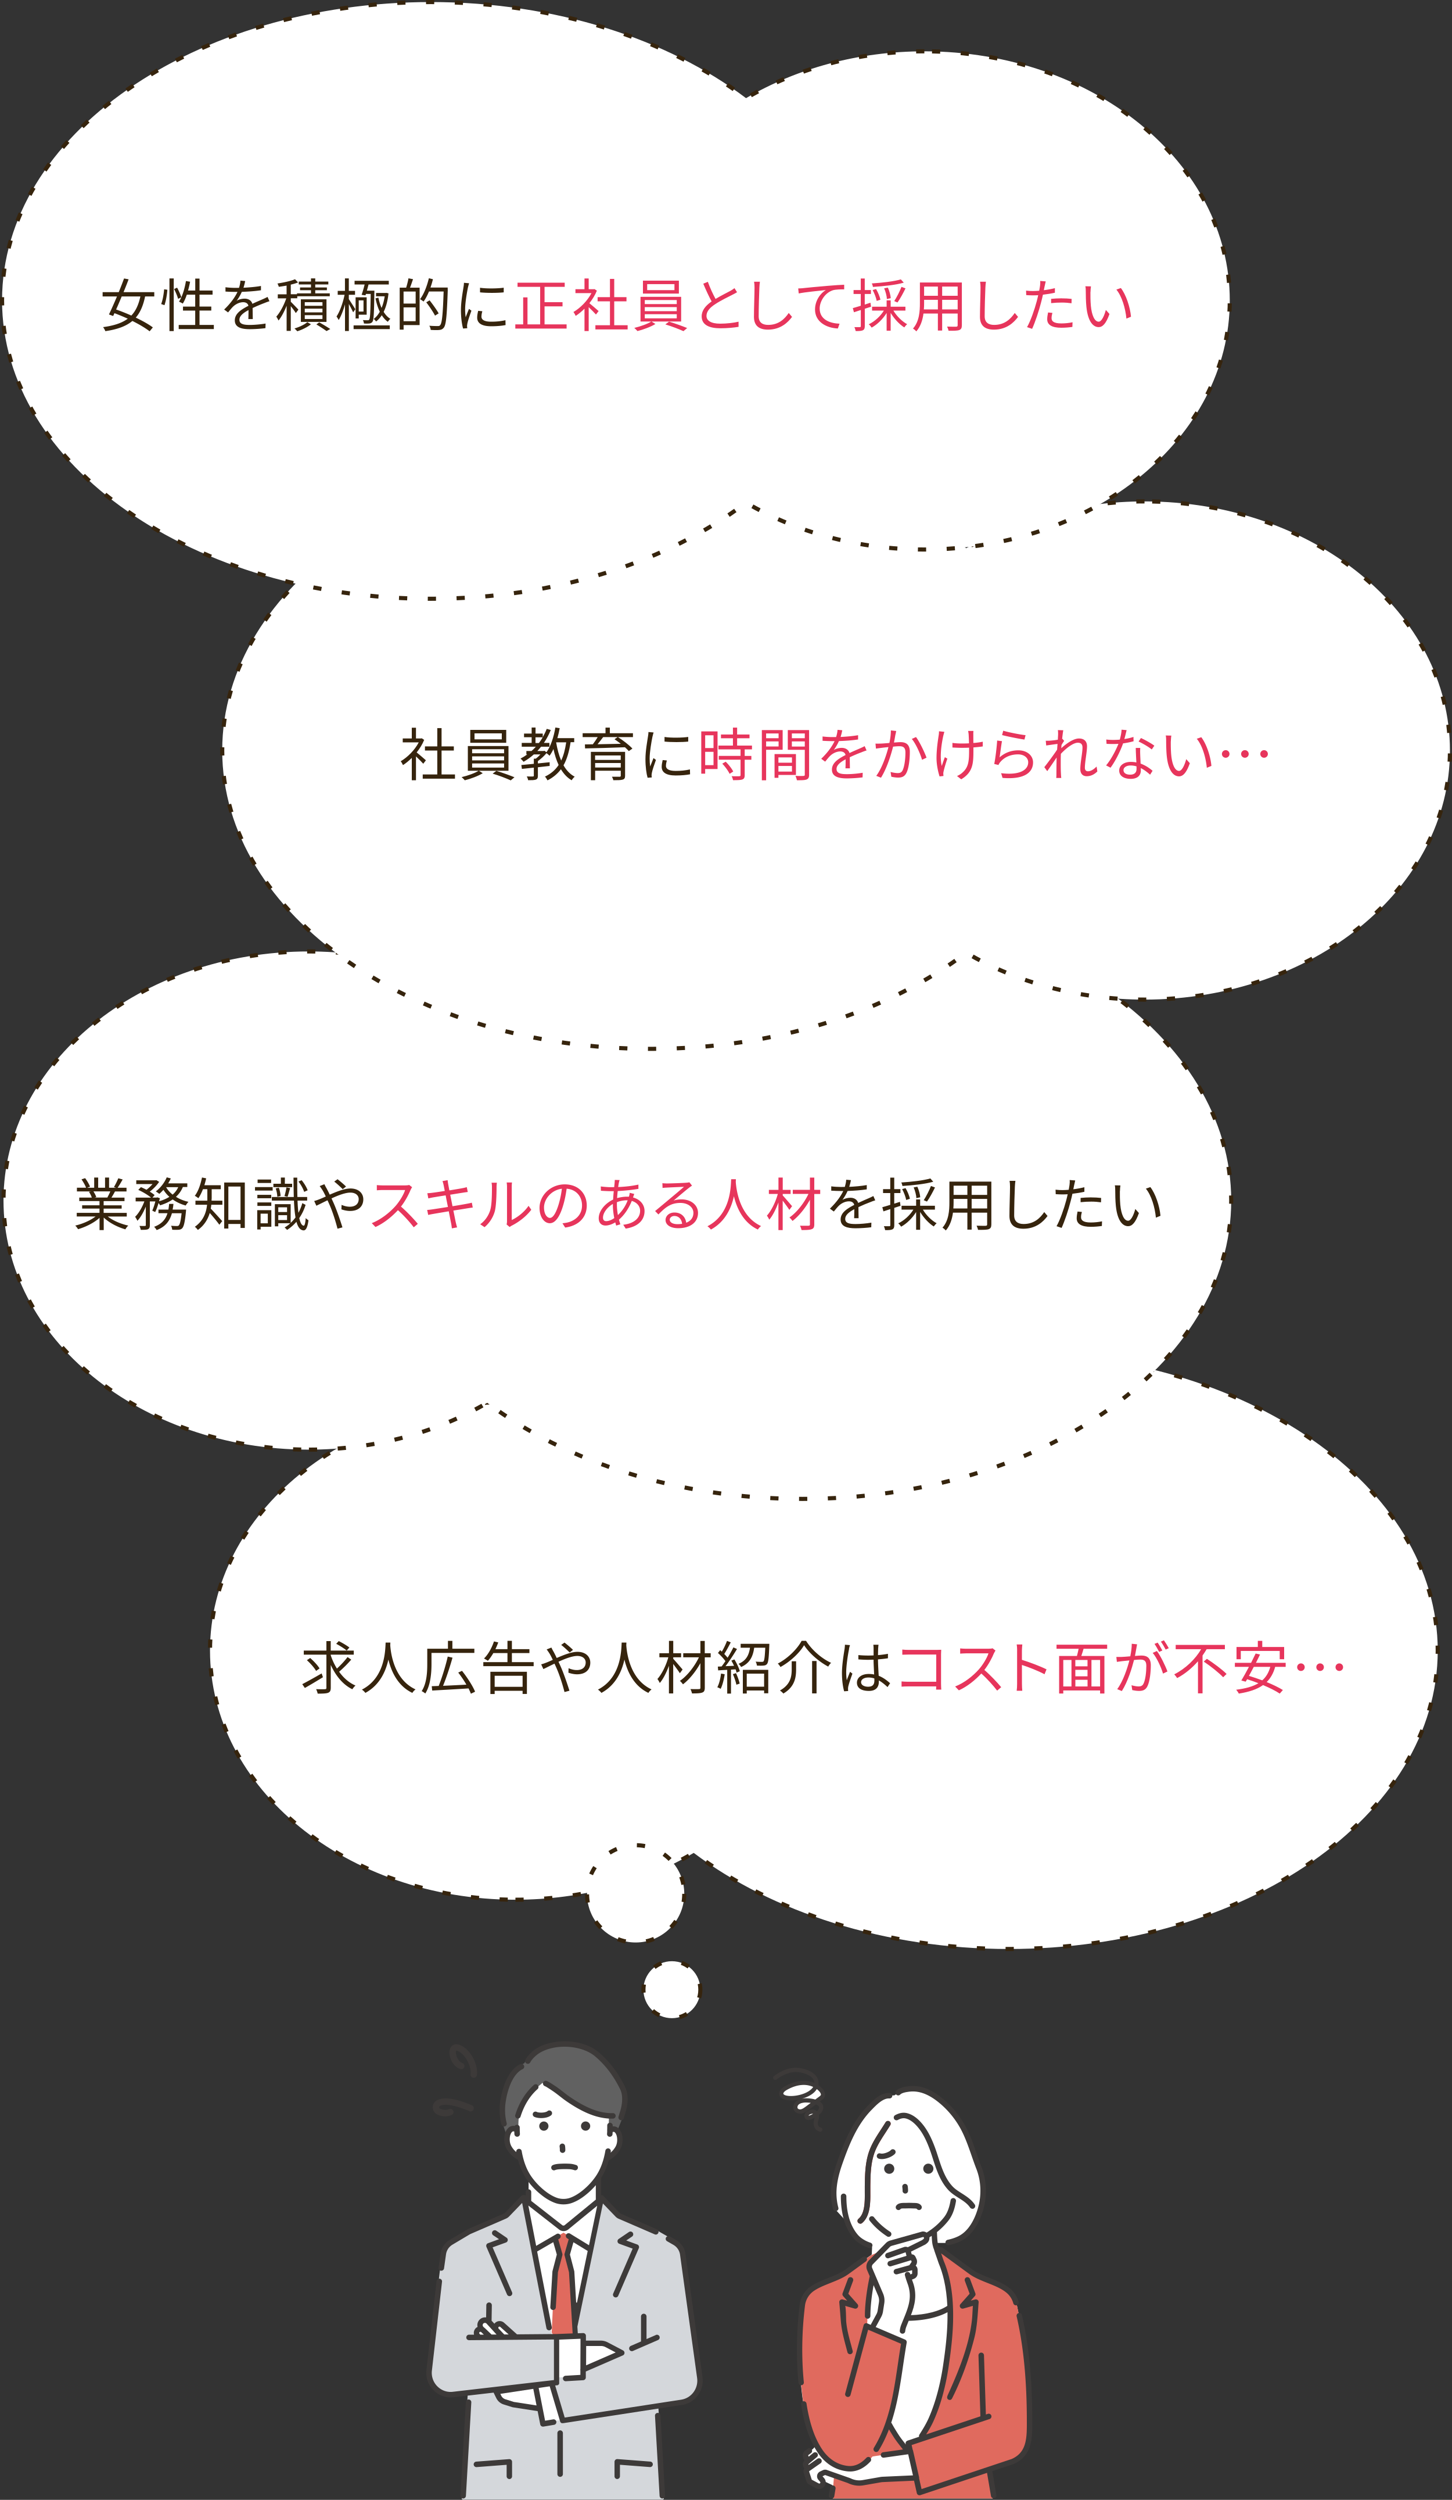 <svg xmlns="http://www.w3.org/2000/svg" id="_レイヤー_2" data-name="レイヤー 2" viewBox="0 0 353.03 607.46"><rect x="0" y="0" width="353.03" height="607.46" fill="#333333" stroke="none"/><defs><style>.cls-1{fill:#36240d}.cls-2,.cls-3{stroke:#36240d;stroke-dasharray:2 5;stroke-miterlimit:10}.cls-2,.cls-4{fill:#fff}.cls-3{fill:none}.cls-5{fill:#e06a5e}.cls-6{fill:#e7355c}.cls-10{fill:#3d3a39}</style></defs><g id="_レイヤー_1-2" data-name="レイヤー 1"><path d="M125.32 461.63c16.18 0 31.15-4.22 43.35-11.38C187.72 464.6 215 473.6 245.3 473.6c57.58 0 104.26-32.46 104.26-72.5s-46.68-72.5-104.26-72.5c-30.3 0-57.58 8.99-76.63 23.35-12.2-7.16-27.17-11.38-43.35-11.38-41.01 0-74.26 27.1-74.26 60.53s33.25 60.53 74.26 60.53Z" class="cls-2"/><path d="M78.52 407.56c-1.5.92-3.15 1.91-4.4 2.61l-.63-.92c1.19-.62 3-1.62 4.71-2.61zm6.89-4.29a29.5 29.5 0 0 1-2.96 2.96c1.06 1.48 2.41 2.68 3.98 3.35-.25.22-.6.62-.76.91-2.3-1.12-4.05-3.29-5.25-5.91v5.52c0 .74-.18 1.06-.66 1.25-.46.17-1.29.2-2.52.2-.06-.29-.22-.78-.38-1.09.97.03 1.88.03 2.14.01.27-.01.36-.08.36-.36v-8.03h-5.5v-.99h5.5v-2.31h1.05v2.31h5.6v.99h-5.6v.14c.38 1.15.88 2.24 1.51 3.24.88-.8 1.93-1.92 2.58-2.8l.9.63Zm-8.56 2.76c-.41-.74-1.37-1.83-2.23-2.61l.8-.53c.84.74 1.85 1.79 2.27 2.54zm5.51-7.25c.87.43 2 1.09 2.59 1.57l-.66.73c-.56-.48-1.67-1.18-2.55-1.64zM94.91 399.15c-.01.18-.01.41-.03.64.13 1.85.88 8.32 6.15 10.73-.29.22-.62.57-.77.85-3.61-1.71-5.15-5.29-5.83-8.1-.62 2.8-2.06 6.18-5.6 8.1-.18-.25-.52-.59-.84-.8 5.67-2.9 5.67-9.58 5.77-11.43h1.15ZM104.91 401.65v2.7c0 2.1-.21 5.15-1.51 7.17-.18-.17-.62-.48-.88-.57 1.25-1.92 1.36-4.65 1.36-6.6v-3.71h5.03v-1.91h1.08v1.91h5.34v1.01h-10.41Zm9.58 9.92c-.14-.38-.34-.81-.57-1.29-3.22.21-6.57.39-8.84.52l-.11-1.06c.5-.01 1.08-.04 1.69-.06.78-1.95 1.71-4.93 2.2-7.14l1.16.27c-.62 2.2-1.51 4.92-2.3 6.84 1.74-.08 3.73-.18 5.67-.28-.57-1.01-1.29-2.06-1.98-2.94l.92-.42c1.25 1.57 2.62 3.68 3.18 5.07l-1.04.5ZM129.75 403.89v.98h-12.24v-.98h5.87v-2.2h-3.43c-.42.71-.87 1.37-1.33 1.88-.21-.14-.67-.42-.94-.56 1.02-.99 1.9-2.59 2.42-4.15l1.04.24c-.2.56-.43 1.11-.69 1.64h2.93v-2.02h1.08v2.02h4.26v.95h-4.26v2.2zm-10.52 2.35h8.88v5.38h-1.05v-.76h-6.79v.78h-1.04v-5.41Zm1.04.97v2.68h6.79v-2.68zM134.55 401.28c.25.46.53 1.02.81 1.61 1.69-.74 3.59-1.5 5.04-1.5 1.93 0 3.12 1.11 3.12 2.63 0 1.61-1.04 2.83-3.22 2.83-.78 0-1.57-.2-2.1-.39l.04-1.09c.55.24 1.25.45 1.99.45 1.53 0 2.17-.84 2.17-1.85 0-.83-.66-1.58-2.03-1.58-1.23 0-2.96.66-4.58 1.41.18.39.36.78.53 1.16.77 1.74 1.65 4.34 2.13 5.88l-1.2.32c-.43-1.65-1.11-3.91-1.91-5.74-.18-.41-.35-.8-.53-1.16-1.08.52-2.06 1.02-2.7 1.32l-.53-1.15c.41-.1.9-.28 1.15-.38.48-.18 1.05-.43 1.67-.71-.29-.62-.56-1.15-.8-1.54-.18-.28-.46-.71-.69-.99l1.15-.46c.1.22.34.69.49.94Zm1.9-1.57.8-.57c.46.35 1.53 1.23 2.06 1.78l-.8.63c-.55-.53-1.46-1.39-2.06-1.83ZM152.3 399.15c-.01.18-.01.41-.03.64.13 1.85.88 8.32 6.15 10.73-.29.22-.62.57-.77.85-3.61-1.71-5.16-5.29-5.83-8.1-.62 2.8-2.06 6.18-5.6 8.1-.18-.25-.52-.59-.84-.8 5.67-2.9 5.67-9.58 5.77-11.43h1.15ZM165.29 406.58c-.31-.5-1.04-1.48-1.61-2.24v7.16h-1.04v-6.72c-.6 1.64-1.4 3.24-2.23 4.19-.11-.29-.38-.73-.57-.98 1.06-1.16 2.13-3.33 2.65-5.27h-2.17v-.99h2.33v-3h1.04v3h1.91v.99h-1.91v.36c.52.56 1.92 2.2 2.27 2.61l-.66.9Zm7.51-3.85h-1.44v7.37c0 .71-.18 1.04-.64 1.19-.46.18-1.29.21-2.47.21-.06-.29-.22-.77-.38-1.06.91.03 1.81.01 2.07.01.25-.01.35-.08.35-.34v-5.97c-1.11 2.02-2.7 3.99-4.24 5.15-.18-.27-.49-.63-.74-.84 1.75-1.19 3.59-3.53 4.62-5.73h-3.81v-.99h4.17v-2.98h1.06v2.98h1.44v.99ZM176.2 406.83c-.2 1.32-.53 2.66-.99 3.56-.17-.13-.59-.32-.81-.39.46-.85.76-2.1.91-3.33l.9.17Zm2.35-3.59c.57.9 1.13 2.1 1.32 2.86l-.78.35c-.06-.24-.14-.52-.25-.81l-1.11.07v5.83h-.92v-5.77c-.8.04-1.55.08-2.2.13l-.08-.92.92-.04c.29-.38.62-.83.92-1.29-.43-.62-1.16-1.4-1.81-1.98l.53-.69c.14.11.27.24.41.36.48-.78.97-1.83 1.26-2.61l.91.36c-.48.92-1.06 2.03-1.58 2.82.31.31.59.63.81.91a26 26 0 0 0 1.41-2.51l.88.39c-.8 1.33-1.86 2.97-2.79 4.17l2.07-.08c-.2-.43-.42-.88-.66-1.26l.73-.29Zm.39 3.32c.38.8.76 1.86.9 2.55l-.8.27c-.14-.7-.49-1.75-.85-2.56l.76-.25Zm8.11-7.11s0 .28-.01.43c-.11 2.97-.22 4.06-.56 4.47-.22.27-.48.35-.87.38-.32.04-.94.03-1.58.01-.03-.29-.14-.7-.31-.97.63.06 1.23.06 1.47.06.22 0 .34-.01.45-.13.2-.24.32-1.09.42-3.31h-2.69c-.29 2.07-1.01 3.73-3.19 4.69-.11-.24-.39-.59-.62-.77 1.93-.8 2.54-2.21 2.79-3.92h-2.27v-.95h6.98Zm-6.44 6.32h6.18v5.69h-1.01v-.67h-4.22v.73h-.95v-5.74Zm.95.92v3.17h4.22v-3.17zM189.75 405.08c-.11-.25-.41-.62-.64-.84 2.46-1.27 4.73-3.54 5.79-5.52h1.08c1.43 2.28 3.85 4.33 6.08 5.34-.27.27-.52.62-.69.92-2.23-1.18-4.62-3.24-5.87-5.21-1.09 1.88-3.35 3.99-5.74 5.31Zm3.81-1.4v1.95c0 1.98-.31 4.26-3.1 5.9-.17-.22-.56-.57-.83-.74 2.62-1.47 2.86-3.46 2.86-5.17v-1.93h1.06Zm4.97-.06v7.87h-1.08v-7.87zM206.44 400.7c-.28 1.3-.7 4.08-.7 5.65 0 .67.04 1.26.14 1.95.22-.63.56-1.48.8-2.06l.57.45c-.34.98-.85 2.41-1 3.1-.04.2-.07.46-.06.63 0 .14.01.34.03.49l-.98.07c-.28-.99-.53-2.54-.53-4.43 0-2.06.46-4.73.64-5.9.04-.32.08-.7.08-.99l1.23.1c-.08.24-.2.7-.24.95Zm7.07-.2c-.01.38-.03 1.04-.04 1.69.85-.07 1.68-.18 2.42-.32v1.08c-.77.13-1.58.21-2.42.27.01 1.41.11 2.82.17 3.99 1.13.45 2.04 1.15 2.77 1.81l-.62.94c-.7-.66-1.4-1.22-2.11-1.62v.29c0 1.15-.53 2.26-2.42 2.26s-2.91-.74-2.91-2c0-1.18 1.05-2.12 2.88-2.12.46 0 .9.04 1.3.13-.04-1.08-.13-2.45-.14-3.6-.45.01-.9.03-1.34.03-.8 0-1.53-.04-2.35-.1v-1.05a26 26 0 0 0 3.7.08v-1.74c0-.24-.03-.62-.06-.85h1.26c-.04.28-.07.56-.08.84Zm-2.45 9.37c1.18 0 1.53-.6 1.53-1.53 0-.14 0-.31-.01-.49-.45-.14-.92-.22-1.43-.22-1.05 0-1.79.45-1.79 1.13s.7 1.11 1.71 1.11Z" class="cls-1"/><path d="M220.89 400.92h6.91c.34 0 .76-.01 1.04-.03-.01.32-.04.76-.04 1.09v7.23c0 .5.04 1.13.06 1.36h-1.26c.01-.15.01-.45.03-.78h-6.85c-.57 0-1.2.03-1.58.06v-1.27c.36.04.97.08 1.55.08h6.88v-6.61h-6.71c-.52 0-1.22.03-1.54.04v-1.25c.46.06 1.08.08 1.53.08ZM241.68 401.69c-.48 1.2-1.36 2.84-2.35 4.1 1.47 1.26 3.18 3.08 4.09 4.19l-.98.84c-.94-1.23-2.42-2.89-3.85-4.16-1.5 1.61-3.39 3.15-5.46 4.09l-.9-.94c2.26-.88 4.33-2.55 5.77-4.16.95-1.08 1.97-2.73 2.33-3.89h-5.46c-.49 0-1.26.06-1.42.07v-1.27c.2.03 1 .08 1.42.08h5.41c.46 0 .83-.04 1.05-.11l.71.55c-.08.11-.27.42-.35.62ZM247.3 401.06c0-.39-.03-1.02-.11-1.46h1.37c-.04.43-.1 1.04-.1 1.46v2.28c1.85.56 4.51 1.57 5.98 2.31l-.48 1.19c-1.53-.83-3.95-1.77-5.5-2.26.01 2.1.01 4.22.01 4.62 0 .43.03 1.19.08 1.65h-1.36c.07-.45.1-1.13.1-1.65v-8.15ZM263.45 400.65c-.17.59-.36 1.22-.55 1.75h5.62v9.12h-1.05v-.74h-8.95v.74h-1.01v-9.12h4.33c.15-.53.29-1.18.41-1.75h-5.37v-.99h12.31v.99zm-4.93 9.16h1.99v-6.44h-1.99zm5.89-6.44h-2.96v1.54h2.96zm0 2.4h-2.96v1.57h2.96zm-2.95 4.04h2.96v-1.62h-2.96zm6.01-6.44h-2.1v6.44h2.1zM276.31 400.4c-.08.41-.21 1.23-.36 1.99.66-.06 1.23-.1 1.57-.1 1.26 0 2.28.48 2.28 2.38 0 1.67-.24 3.89-.81 5.06-.45.94-1.15 1.16-2.05 1.16-.55 0-1.2-.1-1.65-.2l-.18-1.18c.59.18 1.32.29 1.71.29.52 0 .95-.11 1.23-.73.45-.94.66-2.77.66-4.29 0-1.27-.59-1.51-1.49-1.51-.34 0-.9.04-1.5.1-.52 2-1.47 5.18-2.96 7.55l-1.13-.46c1.43-1.91 2.48-5.1 2.96-6.98-.74.07-1.42.14-1.78.18-.32.04-.91.11-1.26.17l-.13-1.2c.45.01.81.01 1.26 0 .46-.01 1.27-.08 2.13-.15.21-1.01.36-2.1.36-3.05l1.29.13c-.06.27-.11.56-.15.84m7.54 5.76-1.08.52c-.42-1.44-1.51-3.88-2.51-5.03l1.02-.46c.87 1.13 2.1 3.67 2.56 4.97Zm-1.25-5.09-.77.34c-.28-.56-.76-1.41-1.13-1.95l.76-.31c.35.49.85 1.36 1.15 1.92Zm1.57-.57-.76.34c-.31-.6-.77-1.4-1.16-1.93l.74-.32c.36.52.91 1.4 1.18 1.92ZM293.38 400.75c-.31.52-.64 1.02-1 1.54v9.19h-1.11v-7.79c-1.42 1.61-3.12 3.05-5.07 4.08-.15-.27-.49-.67-.7-.91 2.76-1.39 5.15-3.71 6.54-6.11h-6.19v-1.04h11.96v1.04h-4.44Zm.06 2.34c1.62 1.05 3.75 2.62 4.78 3.68l-.83.8c-.99-1.06-3.07-2.72-4.72-3.81zM310.04 405.04c-.43 1.57-1.13 2.77-2.07 3.7 1.54.63 2.96 1.32 3.94 1.93l-.76.87c-.97-.66-2.44-1.39-4.06-2.07-1.49 1.06-3.45 1.68-5.9 2.07-.1-.24-.42-.71-.63-.94 2.24-.28 4.03-.76 5.41-1.58-.92-.36-1.86-.7-2.75-.97-.13.21-.24.41-.35.59l-1.06-.28c.53-.88 1.21-2.09 1.85-3.32h-3.42v-.98h3.94c.39-.8.78-1.57 1.11-2.26l1.06.24c-.29.63-.64 1.32-.99 2.02h7.23v.98h-2.54Zm-8.35-1.85h-1.05v-2.98h5.18v-1.48h1.08v1.48h5.32v2.98h-1.08v-2.02h-9.46v2.02Zm3.15 1.85c-.39.76-.8 1.51-1.18 2.19 1.04.31 2.14.69 3.24 1.09.92-.81 1.57-1.88 1.95-3.28zM317.22 405.12c0 .52-.41.92-.92.92s-.92-.41-.92-.92.41-.92.92-.92.92.41.92.92m4.66 0c0 .52-.41.92-.92.92s-.92-.41-.92-.92.41-.92.92-.92.92.41.92.92m4.67 0c0 .52-.41.92-.92.92s-.92-.41-.92-.92.41-.92.92-.92.92.41.92.92" class="cls-6"/><circle cx="154.55" cy="460.2" r="11.82" class="cls-4"/><circle cx="154.55" cy="460.2" r="11.82" class="cls-3"/><circle cx="163.36" cy="483.49" r="6.92" class="cls-4"/><circle cx="163.36" cy="483.49" r="6.92" class="cls-3"/><path d="M75.11 352.26c16.18 0 31.15-4.22 43.35-11.38 19.05 14.35 46.33 23.35 76.63 23.35 57.58 0 104.26-32.46 104.26-72.5s-46.68-72.5-104.26-72.5c-30.3 0-57.58 8.99-76.63 23.35-12.2-7.16-27.17-11.38-43.35-11.38C34.1 231.2.85 258.3.85 291.73s33.25 60.53 74.26 60.53Z" class="cls-2"/><path d="M26.19 295.6c1.27 1.01 3.21 1.83 5 2.21-.24.22-.56.63-.7.92-1.88-.53-3.92-1.58-5.27-2.87v3.05H24.2v-2.98c-1.34 1.22-3.39 2.23-5.23 2.76-.14-.27-.45-.66-.67-.88 1.74-.39 3.68-1.23 4.94-2.21h-4.58v-.88h5.53v-1.04h-4.22v-.8h4.22v-1.02h-4.92v-.85h3.05c-.13-.42-.41-.98-.69-1.4l.49-.1H18.7v-.9h2.23c-.2-.56-.69-1.4-1.11-2.03l.88-.29c.48.63.98 1.5 1.19 2.06l-.71.27h1.72v-2.48h.97v2.48h1.67v-2.48h.98v2.48h1.7l-.52-.17c.36-.59.81-1.5 1.06-2.13l1.06.28c-.39.71-.84 1.48-1.23 2.02h2.17v.9h-2.8c-.28.53-.59 1.08-.87 1.5h3.18v.85H25.2v1.02h4.38v.8H25.2v1.04h5.62v.88h-4.65Zm-3.48-6.1c.29.43.59 1.02.7 1.4l-.45.1h3.29l-.14-.04c.24-.41.52-.98.71-1.46H22.7ZM37.01 294.2c.27-.57.55-1.44.76-2.26h-1.34v5.77c0 .53-.11.81-.46.99-.36.14-.91.15-1.75.15-.04-.25-.18-.69-.32-.95.6.01 1.15.01 1.33.01.17-.01.22-.06.22-.21v-4.5c-.55 1.34-1.27 2.66-2.05 3.45-.11-.29-.36-.7-.55-.97.87-.83 1.74-2.33 2.25-3.75h-2.12v-.91h3.75c-.73-.62-2.02-1.4-3.11-1.88l.64-.67c.43.18.91.41 1.36.64.52-.39 1.05-.9 1.47-1.39h-3.96v-.91h4.71l.18-.04.67.42c-.55.84-1.44 1.74-2.28 2.38.46.28.88.57 1.18.84l-.53.6h1.04l.15-.06.63.22c-.07.24-.14.49-.21.74.94-.27 1.79-.62 2.51-1.08-.56-.5-1.05-1.08-1.44-1.71-.34.36-.67.71-1.01.99-.2-.17-.6-.46-.85-.6 1.09-.81 2.1-2.09 2.66-3.42l.99.27c-.18.41-.41.81-.64 1.2h4.65v.88h-1.08c-.39.95-.97 1.74-1.68 2.38.88.56 1.92.98 3.04 1.22-.21.22-.52.62-.66.9-1.18-.32-2.26-.83-3.18-1.48-.88.62-1.92 1.08-3.05 1.43a3.7 3.7 0 0 0-.38-.55c-.24.81-.52 1.61-.83 2.19l-.71-.36Zm8.23-.26s-.01.28-.03.45c-.25 2.61-.52 3.67-.92 4.08-.24.25-.5.32-.87.36-.34.01-.92.03-1.55-.01-.03-.28-.13-.7-.28-.97.6.06 1.16.07 1.39.07s.34-.01.48-.14c.27-.27.48-1.05.69-2.97H41.8c-.49 1.78-1.47 3.24-3.71 4.1-.13-.24-.41-.62-.62-.8 1.93-.7 2.82-1.88 3.25-3.31h-2.19v-.87h2.41c.08-.45.14-.91.18-1.39h1.05c-.04.48-.11.94-.2 1.39h3.28Zm-4.85-5.46c.38.67.92 1.29 1.58 1.81.57-.5 1.04-1.09 1.36-1.81zM51.45 291.28c0 .14 0 .31-.01.48h2.63v.99h-2.69c-.03.31-.08.63-.14.94.66.66 2.35 2.55 2.79 3.04l-.7.88c-.48-.69-1.57-2-2.33-2.86-.45 1.48-1.3 3-2.9 4.13-.14-.22-.5-.62-.73-.77 2.13-1.51 2.79-3.53 2.97-5.36h-2.82v-.99h2.89v-2.79h-1.06c-.34.84-.7 1.6-1.13 2.2-.18-.18-.62-.46-.85-.6.83-1.08 1.4-2.75 1.74-4.44l1.01.2c-.11.59-.27 1.15-.43 1.68h3.99v.97h-2.21v2.31Zm8.07-3.93v11.04h-1.04v-.97h-2.96v1.11h-1.01v-11.18h5Zm-1.04 9.09v-8.11h-2.96v8.11zM66.29 289.31H62v-.85h4.29zm-.32 8.79h-2.6v.66h-.83v-4.69h3.43zm-.02-6.93h-3.38v-.83h3.38zm-3.37 1.02h3.38v.84h-3.38zm3.34-4.73h-3.29v-.84h3.29zm-2.56 7.46v2.34h1.75v-2.34zm10.94-2.15c-.36 1.2-.9 2.28-1.54 3.22.25 1.15.6 1.81 1.08 1.85.24.01.41-.71.49-1.86.15.2.52.45.67.55-.25 1.92-.71 2.47-1.19 2.45-.83-.04-1.37-.78-1.74-2.09-.69.8-1.46 1.46-2.28 1.98-.13-.17-.39-.43-.59-.59.49-.29.95-.63 1.39-1.04h-2.93v.76h-.83v-5.39h3.84v4.55c.42-.39.81-.83 1.18-1.32-.2-1.12-.31-2.49-.38-4.1h-5.38v-.87h5.34c-.04-1.43-.06-3-.07-4.71h.91c-.01 1.72 0 3.31.04 4.71h2.37v.87h-2.34c.04 1.12.11 2.13.22 2.97.38-.71.7-1.5.94-2.35l.8.42Zm-3.28-4.29h-4.55v-.83h1.82v-1.51h.97v1.51h1.77v.83Zm-3.6 2.33c-.01-.55-.15-1.37-.39-2.03l.76-.17c.25.63.41 1.47.43 2.02zm.24 2.56v1.15h2.13v-1.15zm2.13 3.1v-1.19h-2.13v1.19zm-.63-5.82c.18-.57.39-1.48.48-2.11l.9.18c-.22.73-.43 1.57-.63 2.1l-.74-.17Zm4.79-1.03c-.22-.71-.78-1.76-1.39-2.51l.78-.32c.62.74 1.22 1.75 1.46 2.45zM79.36 288.69c.25.46.53 1.02.81 1.61 1.69-.74 3.59-1.5 5.04-1.5 1.93 0 3.12 1.11 3.12 2.63 0 1.61-1.04 2.83-3.22 2.83-.78 0-1.57-.2-2.1-.39l.04-1.09c.55.24 1.25.45 1.99.45 1.53 0 2.17-.84 2.17-1.85 0-.83-.66-1.58-2.03-1.58-1.23 0-2.96.66-4.58 1.41.18.39.36.78.53 1.16.77 1.74 1.65 4.34 2.13 5.88l-1.2.32c-.43-1.65-1.11-3.91-1.91-5.74-.18-.41-.35-.8-.53-1.16-1.08.52-2.06 1.02-2.7 1.32l-.53-1.15c.41-.1.9-.28 1.15-.38.48-.18 1.05-.43 1.67-.71-.29-.62-.56-1.15-.8-1.54-.18-.28-.46-.71-.69-.99l1.15-.46c.1.22.34.69.49.94Zm1.91-1.57.8-.57c.46.35 1.53 1.23 2.06 1.78l-.8.63c-.55-.53-1.46-1.39-2.06-1.83Z" class="cls-1"/><path d="M99.84 289.1c-.48 1.2-1.36 2.84-2.35 4.1 1.47 1.26 3.18 3.08 4.09 4.19l-.98.84c-.94-1.23-2.42-2.89-3.85-4.16-1.5 1.61-3.39 3.15-5.46 4.09l-.9-.94c2.25-.88 4.33-2.55 5.77-4.16.95-1.08 1.98-2.73 2.33-3.89h-5.46c-.49 0-1.26.06-1.41.07v-1.27c.2.03.99.08 1.41.08h5.41c.46 0 .83-.04 1.05-.11l.71.55c-.08.11-.27.42-.35.62ZM107.58 287l1.26-.22c.01.27.08.66.13.97.03.15.13.73.29 1.51 1.36-.22 2.65-.43 3.24-.55.41-.07.76-.17.99-.24l.24 1.18c-.21.03-.64.08-1.01.14-.64.1-1.92.31-3.26.52.18.87.38 1.86.56 2.8 1.41-.22 2.75-.46 3.45-.59.55-.1.94-.18 1.25-.27l.22 1.18c-.29.03-.74.1-1.26.18-.77.13-2.07.34-3.45.55.28 1.37.5 2.49.57 2.82.1.41.21.88.34 1.27l-1.27.24c-.07-.48-.11-.9-.21-1.32l-.55-2.83c-1.58.27-3.08.52-3.77.64-.55.1-.94.17-1.23.25l-.25-1.22c.32-.01.87-.07 1.23-.13.7-.1 2.23-.34 3.82-.59-.2-.95-.39-1.95-.56-2.82-1.33.21-2.55.41-3.08.5-.39.07-.71.14-1.13.24l-.24-1.26c.35-.01.71-.04 1.16-.1.55-.06 1.76-.24 3.08-.45-.15-.76-.25-1.3-.29-1.47-.07-.36-.17-.67-.27-.95ZM119.19 294.04c.41-1.27.42-4.08.42-5.63 0-.42-.04-.73-.1-1.02h1.29c-.01.17-.07.59-.07 1.01 0 1.55-.06 4.55-.43 5.95a7.85 7.85 0 0 1-2.49 3.85l-1.05-.71c1.18-.84 2.02-2.09 2.44-3.45Zm4.08 2.73v-8.39c0-.53-.07-.94-.08-1.04h1.29c-.01.1-.06.5-.06 1.04v8.08c1.29-.59 3.01-1.86 4.09-3.45l.66.95c-1.21 1.64-3.15 3.08-4.78 3.88-.22.13-.38.24-.48.32l-.74-.62c.06-.22.1-.5.1-.78ZM137.41 298.29l-.66-1.04c.45-.04.88-.11 1.2-.18 1.79-.41 3.56-1.74 3.56-4.16 0-2.12-1.36-3.87-3.74-4.06-.18 1.3-.45 2.73-.84 4.03-.85 2.89-1.96 4.36-3.26 4.36s-2.49-1.43-2.49-3.74c0-3.04 2.7-5.7 6.12-5.7s5.36 2.31 5.36 5.15-1.93 4.9-5.25 5.34m-3.7-2.34c.66 0 1.4-.94 2.12-3.31.35-1.16.63-2.49.78-3.78-2.69.34-4.34 2.63-4.34 4.54 0 1.76.81 2.55 1.44 2.55M150.47 287.39c-.06.29-.11.66-.17 1.06 1.78-.08 3.49-.27 4.92-.6v1.04c-1.46.25-3.32.45-5.03.53-.07.55-.11 1.13-.15 1.72.78-.22 1.64-.35 2.35-.35.18 0 .35 0 .52.01.01-.04.03-.08.04-.14.07-.21.14-.57.15-.81l1.11.28c-.08.2-.21.57-.28.8 0 .01-.01.03-.01.06 1.75.46 2.79 1.75 2.79 3.29 0 2.02-1.33 3.75-4.58 4.27l-.6-.94c2.54-.27 4.1-1.57 4.1-3.39 0-1.06-.71-2.02-2.02-2.4-.8 1.99-1.93 3.54-3.12 4.55.11.41.22.78.34 1.13l-1.01.31c-.08-.24-.15-.5-.22-.78-.77.46-1.61.77-2.38.77-.92 0-1.65-.57-1.65-1.76 0-1.81 1.57-3.64 3.5-4.54.03-.7.1-1.4.15-2.06-.29.01-.57.01-.85.01-.6 0-1.69-.06-2.27-.1l-.03-1.05c.49.08 1.71.18 2.31.18.32 0 .63 0 .95-.01.04-.41.08-.77.11-1.08.01-.25.04-.5.03-.67l1.18.03c-.07.18-.13.43-.17.63Zm-3.05 9.34c.55 0 1.22-.24 1.93-.74-.2-.99-.34-2.13-.34-3.18v-.25c-1.36.77-2.4 2.16-2.4 3.31 0 .57.27.87.8.87Zm2.81-1.47c.94-.88 1.79-2.02 2.38-3.59h-.24c-.91 0-1.72.21-2.37.45-.01.2-.01.38-.01.57 0 .9.1 1.75.24 2.56ZM162.05 287.58c.73 0 4.06-.11 4.8-.18.42-.03.62-.07.76-.11l.64.81c-.25.18-.53.36-.78.57-.7.53-2.61 2.16-3.7 3.07.64-.22 1.32-.29 1.95-.29 2.33 0 3.99 1.4 3.99 3.29 0 2.26-1.85 3.71-4.82 3.71-1.91 0-3.07-.83-3.07-1.99 0-.97.85-1.82 2.16-1.82 1.75 0 2.69 1.15 2.86 2.48 1.12-.43 1.75-1.25 1.75-2.4 0-1.37-1.32-2.41-3.14-2.41-2.34 0-3.59.99-5.37 2.8l-.8-.83c1.16-.95 2.96-2.45 3.77-3.14.78-.64 2.54-2.12 3.25-2.75-.74.03-3.54.15-4.29.2-.31.01-.63.04-.92.08l-.04-1.16c.32.04.71.06.99.06Zm2.66 9.89c.41 0 .78-.03 1.13-.08-.11-1.11-.81-1.91-1.88-1.91-.63 0-1.12.41-1.12.9 0 .67.77 1.09 1.86 1.09ZM178.92 286.56c-.01.18-.01.41-.03.64.13 1.85.88 8.32 6.15 10.73-.29.22-.62.57-.77.85-3.61-1.71-5.16-5.29-5.83-8.1-.62 2.8-2.06 6.18-5.6 8.1-.18-.25-.52-.59-.84-.8 5.67-2.9 5.67-9.58 5.77-11.43h1.15ZM191.91 293.99c-.31-.5-1.04-1.48-1.61-2.24v7.16h-1.04v-6.72c-.6 1.64-1.4 3.24-2.23 4.19-.11-.29-.38-.73-.57-.98 1.06-1.16 2.13-3.33 2.65-5.27h-2.17v-.99h2.33v-3h1.04v3h1.91v.99h-1.91v.36c.52.56 1.92 2.2 2.27 2.61l-.66.9Zm7.51-3.86h-1.44v7.37c0 .71-.18 1.04-.64 1.19-.46.18-1.29.21-2.46.21-.06-.29-.22-.77-.38-1.06.91.03 1.81.01 2.07.01.25-.01.35-.08.35-.34v-5.97c-1.11 2.02-2.7 3.99-4.24 5.15-.18-.27-.49-.63-.74-.84 1.75-1.19 3.59-3.53 4.62-5.73h-3.81v-.99h4.17v-2.98h1.06v2.98h1.44v.99Z" class="cls-6"/><path d="M206.47 288.4c1.43-.07 2.96-.2 4.27-.43v1.04c-1.4.22-3.14.34-4.66.39-.32.74-.79 1.54-1.26 2.17.53-.34 1.34-.52 1.95-.52.91 0 1.65.45 1.88 1.26.95-.46 1.81-.8 2.54-1.13.42-.18.76-.34 1.15-.55l.46 1.05c-.36.1-.87.29-1.25.45-.79.29-1.78.7-2.84 1.2.01.81.03 2 .04 2.69h-1.08c.03-.53.04-1.44.04-2.19-1.3.69-2.21 1.43-2.21 2.35 0 1.09 1.09 1.26 2.54 1.26 1.09 0 2.59-.13 3.82-.34l-.03 1.12c-1.06.14-2.62.25-3.84.25-2 0-3.61-.43-3.61-2.14s1.67-2.69 3.31-3.54c-.14-.6-.64-.87-1.28-.87-.88 0-1.78.43-2.41 1.02-.41.38-.8.9-1.27 1.46l-.95-.7c1.76-1.71 2.7-3.15 3.24-4.29h-.62c-.6 0-1.53-.03-2.3-.08v-1.05c.74.1 1.72.15 2.37.15.29 0 .62 0 .92-.01.2-.6.32-1.23.35-1.75l1.15.1c-.08.42-.2.97-.41 1.62ZM217.43 293.5v4.22c0 .57-.13.85-.48 1.02-.34.15-.87.2-1.74.18-.04-.24-.17-.67-.31-.95.6.01 1.15.01 1.32 0 .17 0 .24-.04.24-.25v-3.91l-1.67.55-.27-1.01c.53-.14 1.21-.35 1.93-.57v-2.87h-1.75v-.95h1.75v-2.8h.97v2.8h1.5v.95h-1.5v2.58c.46-.14.92-.29 1.39-.45l.14.97-1.53.5Zm6.95.43c.78 1.34 2.12 2.66 3.35 3.32-.22.17-.53.53-.7.78-1.21-.76-2.47-2.12-3.31-3.53v4.33h-.98v-4.31c-.91 1.48-2.27 2.8-3.64 3.56-.17-.27-.48-.64-.71-.81 1.43-.66 2.83-1.95 3.68-3.33h-2.87V293h3.54v-1.54h.98V293h3.59v.94h-2.93Zm2.54-6.78c-1.92.57-4.99.88-7.51 1.04-.03-.25-.15-.62-.27-.85 2.45-.15 5.43-.49 7.06-.98l.71.8Zm-6.59 4.45c-.13-.71-.53-1.81-.99-2.65l.83-.24c.49.81.92 1.89 1.06 2.59l-.9.29Zm2.47-.44c-.01-.67-.29-1.78-.66-2.62l.9-.17c.38.83.66 1.89.7 2.56l-.94.22Zm1.79.49c.59-.91 1.36-2.41 1.76-3.46l.98.36c-.57 1.18-1.33 2.56-1.95 3.43l-.8-.34ZM241.03 297.52c0 .67-.18.98-.63 1.16-.48.17-1.29.18-2.61.17-.04-.28-.21-.73-.35-1.01.98.04 1.93.03 2.19.03.28-.01.38-.1.38-.36v-2.84h-3.77v4.13h-1.04v-4.13h-3.5c-.21 1.55-.69 3.15-1.75 4.34-.15-.21-.57-.56-.8-.69 1.54-1.74 1.68-4.2 1.68-6.15v-5.04h10.2zm-5.83-3.86v-2.33h-3.35v.83c0 .46-.01.98-.06 1.5h3.4Zm-3.35-5.54v2.24h3.35v-2.24zm8.16 0h-3.77v2.24h3.77zm0 5.54v-2.33h-3.77v2.33zM246.75 288.36c-.07 1.58-.17 4.89-.17 6.98 0 1.54.97 2.09 2.3 2.09 2.56 0 4.01-1.44 5.01-2.9l.8.95c-.97 1.33-2.77 3.1-5.86 3.1-2.02 0-3.4-.84-3.4-3.12 0-2.07.14-5.62.14-7.09 0-.52-.03-1.02-.11-1.43h1.42c-.07.48-.11.97-.13 1.43ZM261.17 287.95c-.06.29-.13.66-.21 1.04.91-.11 1.83-.28 2.69-.5v1.11c-.91.21-1.93.36-2.91.48-.13.62-.28 1.26-.45 1.88-.5 1.99-1.46 4.87-2.18 6.42l-1.23-.42c.84-1.44 1.83-4.29 2.35-6.26.13-.46.25-.99.36-1.5-.46.03-.9.04-1.29.04-.62 0-1.12-.03-1.62-.06l-.04-1.09c.67.08 1.18.1 1.68.1.46 0 .97-.03 1.51-.07.1-.49.17-.94.21-1.22.06-.39.07-.87.04-1.16l1.34.11c-.08.31-.2.84-.25 1.12Zm1.67 7.81c0 .66.36 1.3 2.37 1.3.91 0 1.88-.1 2.73-.28l-.04 1.13c-.76.11-1.68.2-2.7.2-2.21 0-3.42-.67-3.42-2.06 0-.55.1-1.06.21-1.65l1.05.1c-.13.46-.2.9-.2 1.26m2.46-4.79c.83 0 1.67.04 2.42.13l-.03 1.06c-.71-.1-1.54-.17-2.35-.17-.88 0-1.74.04-2.61.14v-1.04c.74-.07 1.67-.13 2.56-.13ZM272.28 289.43c-.01.88 0 2.16.1 3.32.22 2.34.91 3.89 1.91 3.89.71 0 1.37-1.46 1.74-2.86l.88.99c-.84 2.38-1.69 3.19-2.63 3.19-1.33 0-2.61-1.32-2.98-4.94-.13-1.22-.15-2.93-.15-3.74 0-.32-.01-.91-.1-1.25l1.36.03c-.06.34-.11.99-.11 1.36Zm9.88 6-1.12.46c-.25-2.54-1.09-5.41-2.44-7.05l1.09-.38c1.25 1.62 2.25 4.59 2.46 6.96Z" class="cls-1"/><path d="M202.66 607.13h38.55c.26 0 .46-.24.41-.49-.36-2.04-.8-4.08-1.07-6.14-.02-.12-.03-.25.03-.35.07-.11.21-.16.33-.2 3.4-1.03 7.68-1.95 8.92-5.78.36-1.12.4-2.3.43-3.47.26-10.48-.88-20.78-3.13-30.99 0-.04-.02-.07-.04-.11l-1.38-2.59c-.64-1.19-3.93-2.05-5.15-2.57-1.92-.82-3.51-1.8-5.18-3.03-1.94-1.42-3.93-2.8-5.88-4.21a.4.4 0 0 0-.15-.07l-1.28-.3c-.19-.05-.28-.2-.33-.38l-.21-.72c-.09-.3-.05-.7.36-.7h2.3s.08 0 .12-.02c2.68-.8 4.67-1.54 6.2-4.07 2.06-3.4 3.17-7.85 2.17-11.79-1.36-5.24-3.22-10.8-6.48-15.19-1.56-2.1-3.56-3.92-5.88-5.13-2.49-1.29-4.58-1.6-7.19-.82-.05.01-.09.04-.13.06l-1.41 1.02c-.07.05-.16.08-.25.08h-1.31c-1.84 0-3.19 1.55-4.32 2.79-1.86 2.03-3.47 4.3-4.79 6.71-2.72 4.97-4.56 10.94-4.11 16.62 0 .03 0 .05.01.08l.42 1.6a.4.4 0 0 0 .1.18l2.67 2.91c.89.97 1.21 2.64 2.24 3.69.97.99 2.15 1.63 3.47 1.99.19.05.32.23.31.43-.02.43-.06 1.15-.07 1.5 0 .13-.07.25-.18.32-3.69 2.58-7.15 5.12-11.4 6.75-1.22.47-2.51.91-3.48 1.79-1.26 1.14-1.82 2.86-2.05 4.54-.25 1.89-.33 3.82-.48 5.72-.33 4.39.02 9.06.46 13.44.35 3.46.95 6.92 2.03 10.23.4 1.23 1.76 3.31 1.1 4.28-.35.52-1.25.98-1.89 1.37-.46.29.08 1.23.21 1.6.17.48-.55.55-.45 1.06.06.28.28.57.41.83.2.4-.38.66-.29 1.14.13.63.37 1.61.77 2.14.32.42.96.63 1.4.9.43.26.91.61 1.44.41.49-.18.64-1.34 1.2-1.08l1.52.72c.17.08.26.25.24.44l-.32 2.38c-.03.25.16.48.42.48Z" class="cls-4"/><path d="m228.08 546.82 1.28.3c.05.01.1.04.15.07 1.95 1.41 3.94 2.79 5.88 4.21 1.67 1.22 3.26 2.21 5.18 3.03 1.22.52 4.51 1.38 5.15 2.57l1.38 2.59s.03.07.04.11c2.25 10.22 3.39 20.51 3.13 30.99-.03 1.17-.08 2.36-.43 3.47-1.24 3.83-5.52 4.74-8.92 5.78-.13.04-.27.09-.33.2-.06.1-.05.23-.03.35.27 2.05.71 4.1 1.07 6.14.05.26-.15.49-.41.49h-38.55c-.25 0-.45-.22-.42-.48l.32-2.38.24-2.9 4.94 2.01 1.3.16 5.26-1.14 8.47-.33-1.76-8.3 2.52-.81c1.07-1.68 2.12-3.29 2.91-5.13 1.74-4.06 2.8-8.27 3.54-12.61 1.39-8.15 1.57-16.24-.59-24.26-.04-.16-.15-.37-.15-.54l-1.18-3.6Z" class="cls-5"/><path d="M196.93 590.46c-.14-.38-.26-.75-.38-1.12-.93-2.92-1.37-6.06-1.68-9.1-.44-4.38-.79-9.05-.46-13.44.14-1.9.22-3.84.48-5.72.23-1.68.79-3.41 2.05-4.54.97-.88 2.26-1.32 3.48-1.79 4.25-1.64 7.71-4.17 11.4-6.75l2.71-1.17-2.97 3.04-.24.73.16.81.85 1.75c-.64 2.45-1.17 4.96-1.29 7.49-.08 1.59-.15 3.17-.23 4.76l8.93 3.83c-.42 2.88-.85 5.76-1.27 8.64-.55 3.74-1.46 7.38-2.47 11.02l2.28 3.7 2.4 3.05-8.51 1.26-1.36 1.47c-1.21.67-2.23 1.4-3.65 1.43-5.49.12-8.55-4.71-10.22-9.35Z" class="cls-5"/><path d="M202.18 607.13h-.11a.675.675 0 0 1-.55-.77l.31-1.84c.06-.36.41-.61.77-.55s.61.41.55.77l-.31 1.84c-.06.33-.34.56-.66.56ZM230.93 583.18c-.27 0-.55-.16-.62-.43-.08-.28.04-.57.16-.83 2.59-5.76 5.1-11.75 5.83-18.08.13-1.15.15-2.35.24-3.52l-2.33.66a.68.68 0 0 1-.75-.29.68.68 0 0 1 .06-.8l2.23-2.52-1.16-3.12a.67.67 0 0 1 .39-.86c.34-.13.73.05.86.39l1.3 3.49c.09.23.04.49-.13.67l-.99 1.12 1.07-.3c.21-.06.44-.01.61.13s.26.35.24.57c-.24 2.97-.34 5.94-1.09 8.83-1.28 4.95-3 9.79-5.29 14.36-.07.15-.15.3-.27.4a.54.54 0 0 1-.37.13ZM206.68 572.07c-.3 0-.57-.2-.64-.5-.67-2.55-1.39-4.96-1.61-7.6-.12-1.5-.24-3.01-.37-4.51-.02-.22.07-.43.24-.57s.4-.19.61-.13l1.07.3-.99-1.12a.68.68 0 0 1-.13-.67l1.3-3.49c.13-.35.51-.52.86-.39s.52.51.39.86l-1.16 3.12 2.23 2.52c.2.22.22.55.06.8s-.46.37-.75.29l-2.33-.66c.23.07.25 3.3.27 3.67.19 2.49.96 4.85 1.58 7.25.09.36-.12.72-.48.81-.06.01-.11.02-.17.02ZM206.64 600.56c-.23 0-.47-.01-.7-.04-2.97-.34-5.49-2-7.29-4.8-1.89-2.93-3.12-6.57-3.88-11.45-.06-.36.19-.7.56-.76.36-.06.71.19.76.56.73 4.7 1.9 8.17 3.68 10.94 1.58 2.45 3.77 3.9 6.32 4.2 1.64.19 3.14-.46 4.56-1.97a.664.664 0 1 1 .97.91c-1.51 1.61-3.18 2.42-4.98 2.42Z" class="cls-10"/><path d="M194.8 579.6c-.34 0-.63-.26-.66-.6-.6-6.08-.5-12.45.28-18.91a6.4 6.4 0 0 1 2.78-4.55c1.29-.86 2.78-1.45 4.23-2.03 1.54-.61 2.99-1.18 4.15-2.03s.08-.06.12-.09l4.04-2.95c.3-.22.71-.15.93.15s.15.71-.15.93l-2.49 1.82c-.96.7-1.66 1.21-1.68 1.22-1.3.95-2.9 1.58-4.45 2.2-1.38.55-2.81 1.11-3.98 1.9a5.05 5.05 0 0 0-2.2 3.6c-.78 6.37-.87 12.63-.28 18.62.04.37-.23.69-.6.73h-.07ZM248.48 562.56a.667.667 0 1 0-1.3.3c1.72 7.49 2.51 15.84 2.48 26.29 0 3.84-.29 6.9-3.72 8.39l-21.88 7.3-.59-2.6c.01-.08.01-.17 0-.25l-1.48-6.51a.7.7 0 0 0-.09-.21l-.25-1.13 18.95-6.32a.66.66 0 0 0 .42-.84.66.66 0 0 0-.84-.42l-.48.16-.46-14.39a.67.67 0 0 0-1.34.04l.47 14.79-13.19 4.4c.68-1.08 1.36-2.25 1.93-3.56 1.63-3.73 2.83-8.12 3.55-13.03.56-3.83 1.08-7.95 1.08-12.19 0-.73-.01-1.43-.04-2.12v-.07c-.1-2.49-.38-4.72-.85-6.79-.35-1.55-.81-3.01-1.37-4.33-.04-.1-.26-.75-.44-1.27-.07-.21-.14-.43-.22-.63 1.58 1.15 6.8 4.96 6.82 4.98 1.3.95 2.9 1.58 4.45 2.2 1.66.66 3.37 1.33 4.64 2.39.79.66 1.36 1.54 1.64 2.56.08.3.35.49.64.49.06 0 .12 0 .18-.02.36-.1.56-.46.47-.82a6.3 6.3 0 0 0-2.08-3.23c-1.44-1.19-3.25-1.9-5-2.6-1.54-.61-2.99-1.18-4.15-2.03l-7.27-5.31a.56.56 0 0 0-.3-.12s-.33-.04-.62-.08c-.08-.23-.15-.47-.2-.71-.11-.51-.19-1.57-.23-2.88 1.04-.83 1.94-1.73 2.75-2.75 1.2-1.51 1.63-3.33 1.87-4.74a.67.67 0 0 0-.54-.77.67.67 0 0 0-.77.54c-.32 1.86-.82 3.14-1.6 4.13-1.15 1.45-2.5 2.64-4.23 3.72-.29-.2-.64-.29-.99-.27-.05 0-.09.01-.13.02l-7.75 2.18c-.39.11-.74.32-1.03.61l-4.11 4.19a2.2 2.2 0 0 0-.45 2.4l.63 1.47c-.58 2.63-1.18 6.48-1.18 9.65a.67.67 0 0 0 1.34 0c0-2.05.29-4.83.78-7.49l1.1 2.58c.21.5.28 1.05.2 1.59l-.31 2c-.05.33-.16.65-.32.94l-1.38 2.54-.81-.35a.66.66 0 0 0-.55.01.66.66 0 0 0-.35.43l-4.48 16.59c-.1.36.11.72.47.82s.72-.11.82-.47l4.28-15.85 8 3.42c-.29 1.68-.54 3.39-.78 5.04-.52 3.49-1.05 7.1-1.92 10.56-.96 3.78-2.23 6.95-3.9 9.68-.19.31-.09.72.22.92a.67.67 0 0 0 .92-.22c.97-1.58 1.81-3.3 2.53-5.19.37.64.77 1.28 1.22 1.99.48.74 1.07 1.5 1.71 2.31.11.14.23.29.34.44.05.06.1.11.16.15l-4.85.68c-.36.05-.62.39-.57.75s.39.62.75.57l5.91-.83 1.16 5.13-7.29.33c-.26.01-.53.04-.79.09l-4.13.72c-.24.04-.48.07-.73.07-.79.02-1.58-.16-2.29-.52-.03-.01-.05-.02-.08-.03l-5.49-1.93c-.35-.16-.74-.16-1.09 0l-.69.33c-.37.18-.63.5-.71.9s.02.8.29 1.11l.42.49c.09.11.08.27-.02.36-.08.08-.2.09-.3.04l-1.68-.9-.03-.03-.64-1.98s0-.05.02-.06l.67-.47 2.09-1.46c.3-.21.38-.63.17-.93a.67.67 0 0 0-.93-.17l-2.09 1.46s-.02.01-.05 0c-.03 0-.03-.03-.04-.04v-.04s-.02-.05 0-.06l2.06-1.73c.28-.24.32-.65.09-.93a.675.675 0 0 0-.93-.1l-1.12.9s-.02.02-.05 0c-.03-.01-.03-.03-.04-.04l-.06-.24s0-.05.02-.06l.65-.49c.3-.22.36-.64.14-.93a.66.66 0 0 0-.93-.14l-.66.49c-.44.33-.65.89-.53 1.43l.06.24c.06.25.18.47.35.65-.38.37-.51.92-.34 1.43v.04c.08.18.17.35.29.48-.21.34-.27.76-.14 1.16l.64 1.98c.11.35.35.63.67.8l1.68.9c.24.13.49.19.75.19.39 0 .78-.15 1.09-.43.63-.59.69-1.56.12-2.21l-.39-.45.62-.3s.04.02.06.02l5.49 1.93a6.22 6.22 0 0 0 3.8.55l4.13-.72c.2-.04.41-.06.62-.07l7.53-.34.68 3.02c.04.18.16.34.32.43q.15.09.33.09.105 0 .21-.03l16.21-5.41.96 5.63c.06.33.34.55.66.55h.11c.36-.06.61-.41.55-.77l-1-5.83 5.12-1.71s.04-.01.05-.02c1.96-.84 3.23-2.2 3.91-4.14.59-1.7.64-3.64.65-5.48.02-10.56-.78-19.01-2.52-26.59Z" class="cls-10"/><path d="M224.89 545.47c.58-.39 1.09-.81 1.09-1.65v-.16c.18-.11.36-.23.54-.35.04.79.1 1.66.23 2.22.1.44.23.86.4 1.27v.07c.08.2.39 1.13.61 1.75.3.88.42 1.25.47 1.36.53 1.26.96 2.64 1.3 4.11.43 1.89.69 3.94.8 6.22-1.91 1.31-5.2 2.15-8.85 2.27.47-1.22.87-2.47 1-3.79.15-1.41-.03-2.87-.52-4.2-.08-.21-.16-.44-.23-.66l.51-.2c.52-.21.86-.71.86-1.27v-.92c0-.36-.15-.7-.41-.94-.02-.02-.04-.04-.06-.05l.04-.05c.33-.46.39-1.08.15-1.6l-.23-.5c-.17-.36-.47-.58-.85-.6h-.07l-.17-.66 3.29-1.64s.05-.03.08-.04Z" class="cls-4"/><path d="M220.64 593.08c-.33.11-.52.45-.44.78l.04.16c-.05-.07-.11-.14-.16-.21-.61-.78-1.19-1.52-1.63-2.21-.63-.98-1.14-1.81-1.62-2.7a.7.7 0 0 0-.15-.19c.35-1.03.66-2.11.95-3.24.89-3.52 1.43-7.16 1.95-10.69.27-1.82.55-3.7.87-5.53a.67.67 0 0 0-.39-.73l-7.15-3.05 1.32-2.43c.23-.43.39-.89.46-1.37l.31-2c.12-.79.02-1.59-.29-2.33l-2.65-6.21a.845.845 0 0 1 .18-.94l4.11-4.19c.12-.12.27-.21.43-.26l7.66-2.16c.06 0 .11.04.13.06.03.03.08.08.08.18 0 .12 0 .19-.47.52l-3.47 1.73c-.3-.13-.65-.14-.96-.03l-4.08 1.43c-.35.12-.53.5-.41.85s.5.53.85.41l4.07-1.43.22.87-4.15 1.26a.664.664 0 1 0 .39 1.27l4.76-1.44s.03 0 .04-.01c.02 0 .04-.01.06-.02l.11.24c.04.09.03.19-.03.27l-.5.71-3.31.91a.67.67 0 0 0-.47.82c.1.36.46.56.82.47l3.65-1v.84s0 .03-.02.03l-.41.16-.03-.11a.66.66 0 0 0-.82-.47c-.36.09-.57.46-.47.82.21.78.46 1.5.7 2.16.41 1.15.57 2.4.44 3.61-.17 1.64-.84 3.27-1.48 4.84-.2.48-.4.97-.59 1.46-.17.44-.27.89-.32 1.36-.04.37.23.69.59.73h.07c.34 0 .63-.25.66-.6q.06-.525.24-1.02c.18-.47.38-.96.57-1.43.01-.03.02-.05.03-.08 3.7-.05 7.16-.83 9.44-2.09v.92c0 4.16-.51 8.22-1.07 12-.71 4.79-1.87 9.06-3.45 12.69-.67 1.53-1.51 2.88-2.31 4.13-.1.16-.13.36-.08.53l-2.84.95Z" class="cls-4"/><path d="M236.41 536.72c-.21 0-.42-.1-.55-.29-.68-1-1.69-1.65-2.77-2.33-.88-.56-1.8-1.15-2.54-1.95-1.97-2.14-2.87-4.9-3.73-7.57-.26-.8-.52-1.62-.81-2.39-.96-2.58-1.95-4.34-3.22-5.71-.83-.89-1.67-1.46-2.51-1.68-.62-.17-1.23-.06-2 .35-.33.17-.73.05-.9-.28a.663.663 0 0 1 .28-.9c.68-.36 1.72-.8 2.98-.45 1.09.3 2.14.99 3.14 2.06 1.4 1.5 2.47 3.4 3.5 6.15.3.8.57 1.64.83 2.45.82 2.53 1.67 5.15 3.45 7.07.62.68 1.43 1.19 2.28 1.73 1.14.73 2.32 1.48 3.15 2.71.21.3.13.72-.18.93-.11.08-.25.12-.37.12Z" class="cls-10"/><path d="M230.54 545.59c-.31 0-.59-.21-.65-.53-.08-.36.15-.71.51-.79.89-.19 1.76-.47 2.5-.82 2.99-1.4 4.38-5.06 4.94-7.12.84-3.09.68-6.39-.46-9.31-.42-1.08-.81-2.2-1.19-3.29-.76-2.19-1.55-4.45-2.65-6.47-1.46-2.67-3.5-5.04-5.9-6.84-2.3-1.72-4.46-2.42-6.61-2.14-.55.07-1.7.22-2.17.7a.664.664 0 1 1-.95-.93c.79-.81 2.19-.99 2.95-1.09 2.51-.33 4.99.45 7.58 2.4 2.55 1.91 4.72 4.43 6.27 7.26 1.16 2.12 1.96 4.43 2.74 6.67.37 1.07.76 2.18 1.17 3.24 1.25 3.18 1.43 6.78.51 10.15-.62 2.28-2.19 6.34-5.66 7.97-.83.39-1.8.71-2.79.92-.05 0-.09.01-.14.01ZM203.18 537.29a.66.66 0 0 1-.64-.49c-.35-1.26-.52-2.59-.51-3.95.02-2.24.5-4.64 1.53-7.55 1.68-4.75 3.64-9.72 7.4-13.56l.11-.11c1.32-1.35 3.13-3.2 5.26-3.04.37.03.64.35.62.71s-.35.64-.71.62c-1.5-.11-3.07 1.48-4.2 2.64l-.11.11c-3.57 3.64-5.47 8.45-7.1 13.07-.98 2.77-1.44 5.03-1.46 7.12 0 1.24.15 2.45.46 3.59.1.36-.11.72-.47.82-.06.02-.12.02-.18.02" class="cls-10"/><path d="M211.45 546.28c-.07 0-.14-.01-.2-.03-.99-.32-1.91-.8-2.73-1.42-.74-.56-1.43-1.38-2.04-2.41-1.37-2.31-2.04-5.16-2.04-8.71a.67.67 0 0 1 1.34 0c0 3.31.61 5.93 1.85 8.03.53.89 1.1 1.57 1.7 2.03.7.53 1.49.94 2.33 1.21a.666.666 0 0 1-.21 1.3" class="cls-10"/><path d="M209.15 540.34c-.19 0-.38-.08-.51-.24-.24-.28-.2-.7.09-.94 1.57-1.31 1.55-4.17 1.53-6.47v-1.42c.04-2.87.08-5.83 1.1-8.64.68-1.86 1.77-3.54 2.83-5.16.38-.58.77-1.18 1.13-1.77.19-.31.6-.41.92-.22.31.19.41.6.22.92-.37.61-.77 1.22-1.15 1.81-1.02 1.56-2.07 3.17-2.69 4.89-.94 2.6-.98 5.45-1.01 8.2v1.4c.02 2.45.04 5.8-2.02 7.51-.12.1-.28.15-.43.15Z" style="fill:#cc2c25"/><path d="M216.05 543.55a.6.6 0 0 1-.36-.11c-1.68-1.1-3.07-2.34-4.24-3.82a.669.669 0 1 1 1.05-.83c1.07 1.36 2.36 2.51 3.92 3.53.31.2.4.61.2.92-.13.2-.34.3-.56.3ZM216.2 525.77a1.23 1.23 0 1 0 0 2.46 1.23 1.23 0 1 0 0-2.46M225.71 525.76a1.23 1.23 0 1 0 0 2.46 1.23 1.23 0 1 0 0-2.46M222.31 535.31h-.16c-.64-.03-1.29-.04-1.93-.01h-.27c-.63 0-1.57 0-2.05.69a.672.672 0 0 0 .55 1.05c.21 0 .42-.1.55-.29.12-.12.72-.11.94-.11h.33c.6-.02 1.21-.02 1.82.01h.19c.15 0 .56.02.62.09.21.3.62.38.93.17.3-.21.38-.62.17-.93-.44-.64-1.21-.66-1.68-.67ZM219.44 532.36a.67.67 0 0 0 1.34 0c0-.37-.03-.74-.08-1.11a.66.66 0 0 0-.76-.56c-.36.05-.62.39-.56.76.04.3.07.62.07.91ZM217.51 522.42a.666.666 0 0 0-.94.07c-.38.44-1.85 1.01-2.52.79a.656.656 0 0 0-.84.42c-.12.35.07.73.42.84.23.08.49.11.77.11 1.2 0 2.65-.67 3.19-1.29.24-.28.21-.7-.07-.94Z" class="cls-10"/><path d="M209.15 540.34c-.19 0-.38-.08-.51-.24-.24-.28-.2-.7.09-.94 1.57-1.31 1.55-4.17 1.53-6.47v-1.42c.04-2.87.08-5.83 1.1-8.64.68-1.86 1.77-3.54 2.83-5.16.38-.58.77-1.18 1.13-1.77.19-.31.6-.41.92-.22.31.19.41.6.22.92-.37.61-.77 1.22-1.15 1.81-1.02 1.56-2.07 3.17-2.69 4.89-.94 2.6-.98 5.45-1.01 8.2v1.4c.02 2.45.04 5.8-2.02 7.51-.12.1-.28.15-.43.15ZM199.44 518s-.08 0-.12-.01c-.84-.2-1.45-.95-1.5-1.87-.03-.5.09-.92.19-1.26.03-.1.05-.18.07-.26-.54.32-1.11.56-1.53.56-.46 0-.69-.25-.78-.4-.35-.55-.23-1.17.32-1.62.68-.55 1.87-.74 2.45-.18l.05.05c.18-.15.3-.26.34-.31.34-.53.2-.76.14-.85-.12-.19-.36-.36-.67-.49l-1.89 1.4c-.41.3-.87.64-1.45.79-.73.19-1.46-.02-1.87-.54-.58-.73-.29-1.78.31-2.33.29-.27.64-.44.98-.55-1.37.31-2.79.35-3.79.03-.6-.19-1.01-.53-1.17-.98-.27-.75.18-1.55 1.19-2.14 1.61-.94 3.2-1.41 4.73-1.41.9 0 1.78.18 2.57.52 0-.43-.17-.82-.5-1.19-1.04-1.13-3.34-1.58-4.52-1.45-1.38.15-2.82.77-4.19 1.79-.23.17-.55.13-.72-.1a.51.51 0 0 1 .1-.72c1.51-1.14 3.13-1.83 4.69-1.99 1.38-.15 4.04.32 5.38 1.78.64.69.89 1.52.72 2.41q.6.405 1.05.93c.55.65.73 1.35.48 1.92-.17.39-.5.63-.74.81l-.46.34c.26.17.48.38.64.63.25.4.42 1.06-.16 1.95-.09.14-.34.38-.67.64.11.46-.01.89-.12 1.26-.09.3-.17.59-.15.91.03.46.32.84.72.93a.511.511 0 0 1-.12 1.01Z" class="cls-10"/><path d="M197.59 513.63c-.24 0-.61.08-.86.3-.11.09-.13.15-.13.19.15-.02.49-.12 1.09-.48h-.09ZM196.04 510.9c-.17 0-.33 0-.47.02-.66.07-1.1.23-1.39.49-.26.24-.4.69-.2.95.17.21.53.25.81.18.38-.1.74-.37 1.09-.62l1.24-.92c-.37-.06-.75-.09-1.09-.09ZM196 509.88c.6 0 1.45.07 2.22.3l.93-.69c.16-.12.35-.26.41-.39.1-.23-.1-.59-.32-.85a4.2 4.2 0 0 0-.65-.61c-.34.56-.86 1.06-1.57 1.48-.6.36-1.3.65-2.04.85.17-.03.34-.05.48-.07s.32-.02.54-.02M195.42 506.63c-1.34 0-2.76.43-4.21 1.27-.42.25-.83.63-.74.91.05.13.24.26.51.35 1.23.39 3.8.1 5.51-.92.42-.25.91-.63 1.22-1.12-.69-.31-1.47-.49-2.29-.49M112.58 607.12h48.49s-1.36-22.41-1.36-22.44c0 .14 6.14-.89 6.7-1.09 2.72-.98 3.8-3.29 3.8-6.1 0 0-4.26-30.3-4.26-30.31-.09-.66-.68-1.45-1.2-1.82-1.65-1.16-3.46-2.1-5.2-3.12l-9.17-3.83-4.1-4.34-.73-.16v-4.97c0-.4.52-.86.73-1.19.39-.62.66-1.43.82-2.14.09-.42.02-1.22.49-1.44.59-.29 1.2-.5 1.69-.96.58-.55 1.01-1.24 1.25-2 .4-1.29.25-2.66-.57-3.71l1.25-3.12c.29-1.22.68-2.46.78-3.71.2-2.49-1.03-4.46-2.35-6.45-1.43-2.15-3.21-4.42-5.47-5.74-4.9-2.85-11.24-2.37-15.43 1.52l-.92 1.63-1.14.54c-1.61.77-2.65 2.64-3.26 4.22-.89 2.3-1.3 4.78-1.21 7.24.06 1.62.73 3.11 1.24 4.64.16.49-.14 1.09-.16 1.58-.07 1.61 1.02 3.41 2.48 4.09.14.07.68.13.72.29.48 1.66 1.17 3.2 2.04 4.72l-.03 6.16-1.28-1.11-3.88 4.23c-4.23 1.9-8.61 3.61-12.58 6-.97.59-2.14 1.39-2.64 2.45-.54 1.15-.48 2.68-.67 3.92l-3.09 25.34c0 1.89.34 3.65 1.9 4.92 2.24 1.83 5.24.97 7.83.63l-1.47 25.63Z" class="cls-4"/><path d="m149.84 517.5 1.25-3.12c.29-1.22.68-2.46.78-3.71.2-2.49-1.03-4.46-2.35-6.45-1.43-2.15-3.21-4.42-5.47-5.74-4.9-2.85-11.24-2.37-15.43 1.52l-.92 1.63-1.14.54c-1.61.77-2.65 2.64-3.26 4.22-.89 2.3-1.3 4.78-1.21 7.24.06 1.61.73 3.11 1.24 4.64-.02-.06.4-.54.46-.59.52-.51 1.22-.53 1.89-.49 0 0 .04-1.43.04-1.56 0-.87.18-1.62.49-2.43.75-1.97 1.7-3.94 3.26-5.4.73-.68 1.49-1.32 2.26-1.96.34-.29 2.6 1.51 2.9 1.72 2.4 1.72 4.69 3.44 7.34 4.77 1.98.99 4.16 1.88 6.41 1.88l-.04 3.31 1.5.02Z" style="fill:#616161;stroke:#616161;stroke-linecap:round;stroke-linejoin:round;stroke-width:.67px"/><path d="M170.54 577.45c-.71-5.06-4.26-30.3-4.26-30.31-.11-.77-.77-1.64-1.34-2.04-1.21-.85-2.52-1.59-3.78-2.31-.47-.27-.97-.55-1.44-.83-.01 0-.03-.01-.04-.02l-9.11-3.8-4.05-4.29c-.09-.09-.21-.13-.33-.09-.12.03-.21.13-.24.25l-6.4 30.63v3.08c0 .09.04.18.1.24s.15.1.24.09l1.57-.07.08 9.47-5.68.25v-10.04a.35.35 0 0 0-.1-.24.3.3 0 0 0-.24-.09l-1.36.04-6.62-33.45a.35.35 0 0 0-.24-.26.34.34 0 0 0-.34.1s-3.4 3.7-3.83 4.18c-.92.41-1.87.82-2.78 1.22-3.28 1.43-6.67 2.9-9.77 4.77-1.01.61-2.23 1.45-2.77 2.59-.4.85-.49 1.87-.58 2.85-.04.41-.07.8-.13 1.16v.01l-3.09 25.34v.04c0 1.64.23 3.71 2.02 5.18 1.14.93 2.46 1.2 3.8 1.2 1.05 0 2.11-.17 3.11-.33.27-.04.52-.08.77-.12l-1.45 25.22c0 .09.03.18.09.25s.15.1.24.1h48.49c.09 0 .18-.04.24-.1.06-.07.1-.16.09-.25 0 0-1.28-21.13-1.28-21.16l-.06-.93c.43-.04 1.26-.15 2.91-.43 1.15-.19 3.19-.55 3.56-.68 2.63-.95 4.02-3.17 4.02-6.41v-.05Z" style="fill:#d4d7db"/><path d="m133.9 579.54 2.49 8.49-4.12.65-.69-3.46a.34.34 0 0 0-.29-.27l-5.81-.73c-.12-.01-.23-.04-.34-.08l-2.47-.93c-.35-.13-.64-.39-.81-.72l-.74-1.47 12.77-1.48Z" class="cls-4"/><path d="m134.83 543.83 1.18 4.07-1.18 3.99-.69 14.89.49.92h5.25l-.81-15.81-1.23-4.11 1.31-3.95-2.14-1.3z" class="cls-5"/><path d="M161.04 607.13c-.35 0-.64-.27-.67-.63l-1.12-19.47c-.02-.37.26-.68.63-.7s.68.26.7.63l1.12 19.47c.02.37-.26.68-.63.7h-.04ZM112.62 607.13h-.04a.67.67 0 0 1-.63-.7l1.31-22.73c.02-.37.34-.65.7-.63.37.02.65.34.63.7l-1.31 22.73a.67.67 0 0 1-.67.63ZM136.19 601.87a.67.67 0 0 1-.67-.67v-9.96a.67.67 0 0 1 1.34 0v9.96c0 .37-.3.67-.67.67M123.85 602.4a.67.67 0 0 1-.67-.67v-2.79l-7.29.56c-.37.03-.69-.25-.72-.61s.25-.69.61-.72l8.01-.61c.18-.01.37.05.5.18.14.13.21.3.21.49v3.51c0 .37-.3.67-.67.67ZM150.08 602.4a.67.67 0 0 1-.67-.67v-3.51c0-.19.08-.36.21-.49.14-.13.32-.19.5-.18l7.99.61c.37.03.64.35.61.72s-.35.64-.72.61l-7.27-.56v2.79c0 .37-.3.67-.67.67Z" class="cls-10"/><path d="m170.81 577.66-4.16-30.04v-.02a4.62 4.62 0 0 0-2.27-3.27l-1.53-.88a.67.67 0 0 0-.91.25.67.67 0 0 0 .25.91l1.53.88c.86.49 1.45 1.34 1.61 2.32l4.16 30.03c.34 2.44-1.25 4.74-3.63 5.23-.05 0-.09.02-.14.03l-28.42 4.36-2.32-7.79.43-.05h.09c.01 0 .03 0 .04-.01 0 0 .02 0 .03-.01.01 0 .02 0 .03-.01.01 0 .02 0 .03-.01 0 0 .02 0 .03-.01.01 0 .02-.01.03-.02 0 0 .02 0 .02-.02.01 0 .02-.01.03-.02l.02-.02s.02-.02.03-.02l.02-.02s.01-.02.02-.02c0 0 .01-.02.02-.02 0 0 .01-.02.02-.02 0 0 .01-.02.02-.03 0 0 0-.02.01-.02 0-.01.01-.02.02-.03 0 0 0-.02.01-.03 0-.01.01-.02.01-.03 0 0 0-.02.01-.03 0-.01 0-.02.01-.03v-10.67l5.18-.21v1.13l-.03 6.23c-.03.11-.03.23 0 .34v1.08l-3.61.21c-.37.02-.65.34-.63.7s.34.65.7.63l4.23-.25c.35-.02.63-.31.63-.66v-1.45l9.01-3.92c.24-.1.39-.33.4-.59 0-.26-.13-.5-.36-.62l-3.73-1.96c-.52-.27-1.1-.42-1.69-.42h-3.6v-1.16c0-.18-.07-.36-.2-.48a.69.69 0 0 0-.49-.19l-1.29.05-.1-1.61 6.21-29.93 3.05 3.17c.23.24.5.43.81.56l8.73 3.77c.34.15.73 0 .88-.35a.66.66 0 0 0-.35-.88l-8.73-3.77c-.14-.06-.27-.15-.37-.26l-3.92-4.08a.69.69 0 0 0-.52-.2v-4.07s0-.08-.01-.11c.79-1.23 1.39-2.64 1.84-4.25.27-.15.57-.32.86-.53a6.7 6.7 0 0 0 1.91-2.1c.52-.9.71-2.04.54-3.19-.09-.56-.31-1.35-.9-1.93a1.75 1.75 0 0 0-1.44-.51v-.23c0-.37-.31-.66-.67-.66-.37 0-.66.3-.66.67 0 .32 0 .66-.01 1.01-.02.07-.02.15 0 .23 0 .26-.02.52-.04.8-.02.37.26.68.63.7h.04c.35 0 .65-.28.67-.63 0-.18.02-.36.03-.53.33-.1.46.03.54.11.25.24.43.66.51 1.17.13.85 0 1.68-.37 2.32a5.6 5.6 0 0 1-1.19 1.42c.02-.09.03-.17.05-.26a.67.67 0 0 0-.54-.77.67.67 0 0 0-.77.54c-.44 2.56-1.22 4.61-2.37 6.28-.87 1.26-1.94 2.4-3.16 3.39-1.03.83-2.01 1.41-2.98 1.77-.52.19-1.09.29-1.67.29s-1.15-.1-1.67-.29c-.97-.36-1.95-.94-2.98-1.77a16.4 16.4 0 0 1-3.18-3.39c-1.13-1.64-1.9-3.65-2.34-6.17a.66.66 0 0 0-.77-.54.66.66 0 0 0-.54.77v.02c-.47-.4-.87-.88-1.18-1.41-.37-.64-.5-1.47-.37-2.32.08-.51.26-.93.51-1.17.08-.08.22-.21.55-.11 0 .21.02.42.03.64.02.36.31.63.67.63h.04c.37-.02.65-.33.63-.7-.03-.56-.05-1.07-.05-1.55 0-.37-.3-.66-.67-.66-.23 0-.43.12-.55.29-.77-.12-1.29.23-1.57.5-.59.57-.81 1.36-.9 1.93-.18 1.15.01 2.29.54 3.19a6.7 6.7 0 0 0 1.91 2.1c.28.2.56.37.83.51.49 1.86 1.2 3.44 2.14 4.8.93 1.34 2.08 2.57 3.44 3.66 1.14.92 2.24 1.57 3.35 1.99.67.25 1.39.38 2.13.38s1.46-.13 2.13-.38c1.11-.41 2.21-1.06 3.35-1.99.87-.7 1.66-1.47 2.37-2.3v3.52s-.02.02-.03.02l-7.53 6.17a.47.47 0 0 1-.61 0l-7.53-5.88v-2.15a.67.67 0 0 0-1.34 0v.89a.68.68 0 0 0-.53-.18c-.2-.02-.4.05-.54.2l-3.92 4.08c-.11.11-.23.2-.37.26l-8.73 3.77s-.05.02-.08.04l-4.32 2.57a4.57 4.57 0 0 0-2.21 3.33l-.48 3.4c-.05.36.2.7.57.75h.09c.33 0 .61-.24.66-.57l.48-3.4c.14-.99.71-1.85 1.58-2.37l4.29-2.55 8.69-3.76c.3-.13.58-.32.81-.56l3.14-3.26 5.9 30.41c.06.32.34.54.65.54.04 0 .08 0 .13-.01.36-.07.6-.42.53-.78l-3.56-18.36 3.92-2.27.86 3.01-1.05 4.03s-.02.09-.02.13l-.51 8.6c-.02.37.26.68.63.71h.04c.35 0 .64-.27.67-.63l.51-8.53 1.08-4.14c.03-.12.03-.24 0-.35l-1-3.51.26-.15a.66.66 0 0 0 .24-.91.66.66 0 0 0-.91-.24l-4.96 2.88-1.9-9.8 7.46 5.82c.33.26.73.39 1.12.39s.82-.14 1.15-.42l7.01-5.74-1.99 9.6-4.62-2.83a.68.68 0 0 0-.92.22c-.19.31-.09.72.22.92l.38.23-1.01 3.54c-.03.11-.03.24 0 .35l1.08 4.14.89 14.85-3.88.15-9.65.08-3.13-2.81c-.55-.49-1.36-.55-1.97-.15-.16.1-.29.23-.4.38l-.68-.74.06-3.75c0-.37-.29-.67-.66-.68-.37 0-.67.29-.68.66l-.05 2.98a1.881 1.881 0 0 0-2.12 1.68c-.02.21 0 .43.05.63-.06.03-.13.06-.19.1-.4.26-.66.68-.72 1.16-.03.21 0 .42.04.62h-1.22c-.37.01-.66.31-.66.68s.3.66.67.66l20.64-.17v9.86l-24.41 2.83h-.02c-.05 0-.1.01-.15.02-1.38.17-2.74-.31-3.74-1.3a4.64 4.64 0 0 1-1.35-3.85l2.46-21.59c.04-.37-.22-.7-.59-.74s-.7.22-.74.59l-2.46 21.59c-.21 1.84.42 3.64 1.74 4.95a5.85 5.85 0 0 0 4.83 1.68c.06 0 .12-.02.18-.02l9.59-1.11s.01.04.02.06l.62 1.27c.36.74 1.02 1.31 1.81 1.55l1.97.62c.15.05.3.08.45.1l5.83.9.63 3.22c.06.32.34.54.65.54h.11l2.64-.44a.67.67 0 0 0-.22-1.32l-2 .33-.6-3.05-.96-4.91 2.68-.4 2.53 8.51s.01.04.02.06v.02c0 .01.01.02.02.04 0 0 0 .01.01.02 0 .01.01.02.02.03 0 0 0 .01.01.02 0 .01.02.02.02.03 0 0 0 .01.01.02s.02.03.04.04l.02.02s.02.02.03.02l.02.02s.02.01.03.02l.02.02s.02.01.03.02c0 0 .01 0 .02.01.01 0 .03.01.04.02 0 0 .02 0 .03.01.01 0 .02 0 .04.01h.31l29-4.45h.01c.06-.01.12-.02.19-.04 3.06-.63 5.11-3.58 4.68-6.72Z" class="cls-10"/><path d="M142.52 570.07h3.61c.37 0 .74.09 1.07.26l2.49 1.31-7.19 3.13.02-4.71ZM138.57 547.86l.85-3 3.47 2.12-2.59 12.47c-.03.13-.21.11-.22-.02l-.44-7.42s0-.09-.02-.13l-1.05-4.03ZM116.79 567.32l-.2-.22a.26.26 0 0 1-.07-.23c0-.05.03-.14.13-.2.11-.07.26-.06.35.03l.63.61h-.83ZM119.53 567.3l-1.62-1.55c-.07-.07-.14-.12-.22-.17-.01-.01-.02-.03-.04-.04l-.15-.16a.53.53 0 0 1-.14-.43c.02-.16.09-.3.22-.39.23-.16.54-.13.72.07l2.43 2.66h-1.21ZM122.6 567.27l-1.36-1.42c-.08-.08-.08-.18-.08-.23s.03-.14.13-.21c.11-.07.25-.06.35.03l2.04 1.83zM125.1 583.7c-.08-.01-.17-.03-.25-.06l-1.97-.62c-.44-.14-.81-.46-1.01-.87l-.22-.45 8.01-1.21.79 4.03-5.35-.83Z" class="cls-4"/><path d="M149.44 558.21c.09.04.18.06.26.06.26 0 .5-.15.61-.4l5.01-11.57c.07-.17.07-.36 0-.53a.64.64 0 0 0-.38-.36l-2.68-.98 1.41-.95c.31-.21.38-.62.18-.93a.673.673 0 0 0-.93-.18l-2.49 1.69c-.21.14-.32.39-.29.63.03.25.2.46.43.54l3.25 1.18-4.73 10.92c-.15.34 0 .73.35.88M118.27 545.46c-.07.17-.07.36 0 .53l5.01 11.57c.11.25.35.4.61.4.09 0 .18-.02.26-.06.34-.15.49-.54.35-.88l-4.73-10.92 3.25-1.18c.24-.09.4-.3.43-.54a.66.66 0 0 0-.29-.63l-2.49-1.69a.664.664 0 0 0-.93.18c-.21.3-.13.72.18.93l1.41.95-2.68.98c-.17.06-.31.19-.38.36M159.47 567.4l-2.28.99v-5.49a.67.67 0 0 0-1.34 0v6.07l-2.48 1.08c-.34.15-.49.54-.35.88a.663.663 0 0 0 .88.34l2.87-1.25 3.22-1.4c.34-.15.49-.54.35-.88s-.54-.49-.88-.35ZM122.56 516.74c-.3 0-.57-.2-.65-.5-.41-1.58-.54-3.41-.36-5.02.14-1.29 1.06-7.79 4.95-9.64.33-.16.73-.02.89.32s.02.73-.32.89c-2.52 1.2-3.84 5.37-4.2 8.58-.16 1.46-.05 3.11.32 4.54.09.36-.12.72-.48.81-.06.01-.11.02-.17.02ZM151.02 515.21c-.06 0-.13 0-.19-.03a.68.68 0 0 1-.45-.83l.03-.1c.1-.34.21-.7.34-1.1.25-.78 1-3.48.04-5.44-1.6-3.27-3.59-5.89-6.08-8-3.17-2.69-9.35-3.16-13.24-1.01-.86.47-2.05 1.49-2.55 2.45-.17.33-.58.45-.9.28a.665.665 0 0 1-.28-.9c.66-1.25 2.06-2.43 3.08-2.99 2.02-1.12 4.77-1.65 7.53-1.47 2.89.19 5.45 1.13 7.22 2.63 2.63 2.23 4.73 4.99 6.41 8.43 1.15 2.35.41 5.28.03 6.44-.13.39-.23.74-.33 1.08l-.03.1c-.09.29-.35.47-.64.47Z" class="cls-10"/><path d="M148.44 514.82c-.18 0-.36 0-.54-.02-.94-.07-1.9-.24-2.84-.5-2.91-.82-5.56-2.49-7.3-3.68-.58-.4-1.14-.83-1.67-1.25-.52-.4-1.05-.82-1.6-1.19-.46-.32-.94-.63-1.42-.93a4 4 0 0 0-.63-.34c-.34-.13-.51-.52-.38-.86s.52-.51.86-.38c.31.12.59.28.85.44.5.31.99.63 1.48.96.58.4 1.13.83 1.66 1.24.52.41 1.06.83 1.6 1.2 1.66 1.13 4.18 2.73 6.91 3.5.85.24 1.72.39 2.57.46.23.02.48.01.73.01h.3a.67.67 0 0 1 0 1.34h-.59ZM136.11 522.48a.67.67 0 0 0 1.34 0c0-.34-.02-.68-.07-1.02a.665.665 0 0 0-.75-.57.66.66 0 0 0-.57.75q.06.42.06.84ZM134.07 513.07a.667.667 0 0 0-.94-.08c-.54.45-2.12.46-2.63.2-.33-.17-.73-.04-.9.28s-.04.73.28.9c.39.2 1.03.32 1.71.32.88 0 1.83-.2 2.4-.68.28-.24.32-.66.08-.94M132.23 515.52c-.62 0-1.12.5-1.12 1.12s.5 1.12 1.12 1.12 1.12-.5 1.12-1.12-.5-1.12-1.12-1.12M142.38 515.51c-.62 0-1.12.5-1.12 1.12s.5 1.12 1.12 1.12 1.12-.5 1.12-1.12-.5-1.12-1.12-1.12M140.05 526.09c-.51-.18-1.02-.28-1.55-.31-.66-.03-1.33-.04-1.99-.01-.57.02-1.43.05-2.09.34-.34.15-.49.54-.34.88s.54.49.88.34c.43-.19 1.17-.21 1.61-.23.62-.02 1.25-.02 1.88.01.4.02.79.1 1.18.23a.663.663 0 0 0 .85-.41.665.665 0 0 0-.41-.85ZM125.92 514.8c-.07 0-.13 0-.2-.03a.675.675 0 0 1-.44-.84c.93-2.98 2.45-5.43 4.52-7.29.28-.25.7-.23.95.05s.23.7-.05.95c-1.89 1.69-3.28 3.94-4.14 6.69-.09.29-.36.47-.64.47M115.18 504.9h-.1a.764.764 0 0 1-.67-.87c.23-1.84-1.14-4.55-2.77-5.47-.43-.24-.66-.25-.71-.24-.05.06-.15.38-.03.95.18.81.75 1.77 1.5 2.03.41.14.62.58.48.99s-.58.62-.99.48c-1.52-.52-2.4-2.19-2.58-3.52-.13-1 .14-1.82.74-2.22.42-.29 1.17-.49 2.35.17 1.05.59 2.04 1.7 2.72 3.06.68 1.35.98 2.79.83 3.97-.05.39-.38.68-.77.68ZM108.23 514.27c-.64 0-1.29-.15-1.91-.45-.67-.32-1.09-.98-1.1-1.73-.01-.73.38-1.39 1.03-1.73 2.38-1.22 6.23.31 8.3 1.13l.16.07c.4.16.59.61.44 1.01-.16.4-.61.59-1.01.44l-.16-.07c-1.57-.63-5.26-2.09-7.01-1.2-.17.09-.19.24-.19.32 0 .07.02.25.22.34.52.25 1.33.47 2.19.11.4-.17.85.02 1.02.41.17.4-.02.85-.41 1.02-.5.21-1.02.32-1.55.32Z" class="cls-10"/><path d="M278.27 121.84c-16.18 0-31.15 4.22-43.35 11.38-19.05-14.35-46.33-23.35-76.63-23.35-57.58 0-104.26 32.46-104.26 72.5s46.68 72.5 104.26 72.5c30.3 0 57.58-8.99 76.63-23.35 12.2 7.16 27.17 11.38 43.35 11.38 41.01 0 74.26-27.1 74.26-60.53s-33.25-60.53-74.26-60.53Z" class="cls-2"/><path d="M102.9 185.58c-.36-.41-1.13-1.19-1.76-1.78v5.8h-1.02v-5.43c-.7.7-1.43 1.29-2.14 1.75-.11-.27-.38-.74-.55-.94 1.67-.97 3.42-2.73 4.38-4.59h-3.89v-.95h2.2v-2.61h1.02v2.61h1.22l.18-.04.59.39c-.43 1.08-1.08 2.11-1.82 3.05.66.52 1.89 1.6 2.24 1.91l-.64.84Zm7.72 2.61v1.02h-7.84v-1.02h3.54v-5.81h-3v-1.01h3v-4.44h1.04v4.44h2.98v1.01h-2.98v5.81zM116.43 187.29l.94.6c-1.12.69-2.93 1.36-4.36 1.72-.18-.21-.52-.56-.77-.77 1.46-.34 3.26-.98 4.13-1.55h-2.62v-6h9.88v6zm6.65-6.79h-8.74v-3.14h8.74zm-8.29 2.54h7.77v-.98h-7.77zm0 1.73h7.77v-.98h-7.77zm0 1.75h7.77v-1.01h-7.77zm7.21-8.32h-6.63v1.46H122zm-1.32 9.12c1.44.42 3.31 1.11 4.4 1.55l-.9.76c-1.05-.49-2.93-1.2-4.4-1.64zM138.73 180.38c-.35 2.24-.87 4.09-1.72 5.59.69 1.2 1.58 2.17 2.72 2.76-.25.2-.59.6-.73.88-1.08-.63-1.93-1.54-2.62-2.68-.83 1.11-1.89 1.99-3.26 2.7-.11-.24-.41-.71-.62-.92 1.46-.69 2.52-1.61 3.32-2.82-.53-1.13-.95-2.45-1.26-3.88-.28.62-.6 1.16-.95 1.64-.15-.17-.5-.48-.74-.64-.57.7-1.36 1.41-2.09 1.93v.57c.94-.1 1.91-.2 2.86-.29v.9l-2.86.32v2.05c0 .53-.11.8-.49.95-.39.14-.98.15-1.88.15-.04-.27-.18-.66-.34-.91.7.01 1.3.01 1.48.01.18-.01.24-.06.24-.21v-1.95c-1.08.13-2.07.22-2.9.31l-.13-.94c.83-.07 1.88-.18 3.03-.29v-1.25h.46c.41-.29.81-.67 1.15-1.04h-1.61c-.77.69-1.61 1.29-2.49 1.79-.15-.21-.53-.59-.74-.78.57-.29 1.12-.63 1.64-1.01h-.22v-.83h1.25c.38-.32.71-.67 1.05-1.04h-3.43v-.92h2.41v-1.39h-1.85v-.88h1.85v-1.47h.95v1.47h1.75v.87c.36-.63.69-1.3.97-2.02l.98.28c-.46 1.13-1.02 2.19-1.67 3.14h1.34v.92h-2.03c-.29.36-.59.7-.9 1.04h1.53l.18-.06.5.36c1.06-1.46 1.78-3.7 2.17-6.01l1.05.17c-.15.83-.34 1.65-.56 2.42h4.09v.98h-.88Zm-7.7.17c.34-.43.64-.9.92-1.39h-1.75v1.39zm4.19-.15c.27 1.6.66 3.11 1.22 4.41.59-1.23.97-2.7 1.22-4.43h-2.44ZM153.89 179.11h-3.66c1.25.78 2.76 1.96 3.53 2.79l-.87.62c-.24-.28-.57-.6-.95-.94-3.52.14-7.24.24-9.69.28l-.04-.97 1.93-.03c.41-.53.85-1.19 1.18-1.75h-3.66v-.94h5.56v-1.36h1.05v1.36h5.62zm-1.91 9.38c0 .56-.14.83-.57.95-.45.14-1.16.15-2.28.15-.06-.25-.21-.62-.34-.85.81.01 1.62.01 1.86.01.21-.01.28-.07.28-.27v-1.2h-6.23v2.31h-1.04v-6.89h8.32zm-7.29-4.91v1.08h6.23v-1.08zm6.24 2.92v-1.09h-6.23v1.09zm-4.28-7.39c-.42.57-.91 1.19-1.37 1.74 1.72-.03 3.7-.07 5.66-.11-.5-.39-1.04-.78-1.53-1.11l.78-.52zM158.65 178.94c-.27 1.29-.7 3.8-.7 5.36 0 .69.04 1.27.13 1.96.24-.63.57-1.47.81-2.05l.59.45c-.36.99-.87 2.48-.99 3.14-.04.21-.08.48-.07.63s.03.35.04.49l-1.01.07c-.28-.99-.52-2.61-.52-4.5 0-2.06.46-4.45.63-5.62.06-.32.1-.69.1-.99l1.25.11c-.07.24-.2.69-.25.94Zm3.26 7.13c0 .64.46 1.26 2.37 1.26 1.26 0 2.34-.11 3.47-.36l.03 1.18c-.88.17-2.06.29-3.5.29-2.35 0-3.4-.78-3.4-2.1 0-.48.08-.97.24-1.65l1.01.1c-.14.52-.21.91-.21 1.29Zm5.42-7v1.13c-1.5.17-4.22.17-5.76 0v-1.12c1.53.25 4.36.2 5.76-.01" class="cls-1"/><path d="M174.46 186.87h-3.01V188h-.95v-10.27h3.96v9.13Zm-3.01-8.2v3.11h2.03v-3.11zm2.03 7.26v-3.24h-2.03v3.24zm7.58-3.82v1.58h1.62v.92h-1.62v3.75c0 .59-.15.9-.57 1.05-.43.15-1.13.17-2.27.17-.04-.28-.18-.7-.34-.97.87.03 1.64.03 1.86.01.24-.01.31-.07.31-.28v-3.74h-5.29v-.92h5.29v-1.58h-5.37v-.92h3.52v-1.78h-2.91v-.92h2.91v-1.67h1.02v1.67h3.01v.92h-3.01v1.78h3.61v.92h-1.78Zm-4.61 2.99c.71.7 1.5 1.7 1.82 2.38l-.88.56c-.32-.69-1.06-1.72-1.78-2.47l.84-.48ZM186.27 182.19v7.42h-1.04v-12.2h5.06v4.78zm0-3.96v1.16h3.03v-1.16zm3.03 3.16v-1.23h-3.03v1.23zm-.04 6.92v.7h-.94v-5.77h5.2v5.07zm0-4.26v1.29h3.29v-1.29zm3.29 3.44v-1.36h-3.29v1.36zm4.17.74c0 .66-.15 1.01-.62 1.19-.45.17-1.19.18-2.35.18-.04-.29-.21-.78-.36-1.06.85.04 1.71.03 1.96.01.24 0 .32-.08.32-.34v-6.01h-4.13v-4.79h5.18v10.81Zm-4.19-10v1.16h3.14v-1.16zm3.14 3.18v-1.25h-3.14v1.25zM204.36 179.08c1.43-.07 2.96-.2 4.27-.43v1.04c-1.4.22-3.14.34-4.66.39-.32.74-.79 1.54-1.26 2.17.53-.34 1.34-.52 1.95-.52.91 0 1.65.45 1.88 1.26.95-.46 1.81-.8 2.54-1.13.42-.18.76-.34 1.15-.55l.46 1.05c-.36.1-.87.29-1.25.45-.79.29-1.78.7-2.84 1.2.01.81.03 2 .04 2.69h-1.08c.03-.53.04-1.44.04-2.19-1.3.69-2.21 1.43-2.21 2.35 0 1.09 1.09 1.26 2.54 1.26 1.09 0 2.59-.13 3.82-.34l-.03 1.12c-1.06.14-2.62.25-3.84.25-2 0-3.61-.43-3.61-2.14s1.67-2.69 3.31-3.54c-.14-.6-.64-.87-1.28-.87-.88 0-1.78.43-2.41 1.02-.41.38-.8.9-1.27 1.46l-.95-.7c1.76-1.71 2.7-3.15 3.24-4.29h-.62c-.6 0-1.53-.03-2.3-.08v-1.05c.74.1 1.72.15 2.37.15.29 0 .62 0 .92-.01.2-.6.32-1.23.35-1.75l1.15.1c-.08.42-.2.97-.41 1.62ZM217.72 178.44c-.08.41-.21 1.23-.36 2 .66-.06 1.25-.1 1.58-.1 1.25 0 2.27.48 2.27 2.37 0 1.67-.22 3.89-.81 5.06-.45.94-1.13 1.18-2.04 1.18-.53 0-1.21-.1-1.65-.21l-.18-1.16c.59.18 1.33.28 1.72.28.52 0 .94-.11 1.22-.71.45-.95.67-2.77.67-4.29 0-1.29-.6-1.53-1.49-1.53-.34 0-.9.04-1.51.1-.52 2.02-1.47 5.18-2.94 7.55l-1.15-.45c1.43-1.92 2.48-5.11 2.96-6.99-.74.07-1.42.15-1.78.2-.32.04-.9.11-1.26.17l-.11-1.22c.43.03.8.01 1.25 0 .46-.01 1.29-.08 2.13-.15.22-1.01.36-2.1.36-3.05l1.3.14c-.06.25-.11.56-.17.83Zm7.55 5.67-1.09.52c-.41-1.44-1.5-3.91-2.49-5.07l1.02-.46c.87 1.13 2.09 3.71 2.56 5.01M229.36 178.73c-.45 2.03-.92 5.1-.39 7.4.2-.59.49-1.44.76-2.14l.6.36c-.34.98-.76 2.41-.91 3.1-.06.21-.08.48-.07.63.01.14.03.34.04.48l-.95.11c-.28-.85-.74-2.68-.74-4.44 0-2.27.36-4.43.53-5.59.06-.32.07-.69.07-.94l1.3.13c-.07.27-.17.64-.24.91Zm7.29-.29c-.01.31 0 1.25.01 2.11.83-.07 1.62-.17 2.28-.32v1.15c-.64.1-1.43.18-2.27.24v.49c0 3.22 0 5.5-2.97 7.26l-1.02-.8c.45-.18 1.02-.53 1.36-.87 1.5-1.32 1.58-2.9 1.58-5.59v-.43c-.6.03-1.2.04-1.78.04-.67 0-1.67-.04-2.27-.08v-1.12c.6.1 1.5.15 2.25.15.58 0 1.18-.01 1.77-.04-.01-.88-.06-1.82-.08-2.17-.03-.32-.08-.62-.13-.84h1.3c-.03.24-.04.52-.04.83ZM243.03 184.04c1.34-1.18 2.89-1.71 4.57-1.71 2.14 0 3.57 1.29 3.57 2.93 0 2.51-2.21 4.2-7.42 3.77l-.34-1.15c4.43.55 6.58-.73 6.58-2.65 0-1.12-1.04-1.92-2.46-1.92-1.85 0-3.36.7-4.34 1.88-.21.24-.34.48-.42.7l-1.04-.25c.28-1.27.63-4.22.71-5.69l1.18.15c-.2.95-.43 3.04-.59 3.94m6.32-5.41-.27 1.08c-1.33-.18-4.37-.8-5.44-1.09l.28-1.06c1.21.38 4.19.97 5.42 1.08ZM257.2 177.41l1.32.04c-.07.35-.18 1.13-.28 2.12.03-.01.06-.01.08-.03l.41.49c-.18.25-.42.63-.63.98-.03.27-.04.53-.07.81 1.09-1.01 2.9-2.37 4.31-2.37 1.3 0 1.95.74 1.95 1.88 0 1.4-.52 3.81-.52 5.24 0 .46.22.85.73.85.67 0 1.4-.41 2.12-1.16l.18 1.2c-.74.74-1.62 1.16-2.58 1.16s-1.56-.6-1.56-1.77c0-1.55.53-3.85.53-5.22 0-.81-.42-1.15-1.13-1.15-1.13 0-2.83 1.32-4.12 2.69-.03.59-.04 1.15-.04 1.65 0 1.27-.01 2.13.06 3.38.01.25.04.6.07.85h-1.22c.03-.25.04-.6.04-.83.01-1.34.01-2.06.04-3.59 0-.14.01-.34.01-.56-.69 1.04-1.61 2.37-2.28 3.32l-.71-.97c.78-.98 2.41-3.17 3.11-4.26.03-.46.07-.94.1-1.39-.63.08-1.86.25-2.75.38l-.11-1.15c.31.01.57 0 .91-.01.46-.03 1.29-.11 2.02-.24.04-.66.07-1.18.07-1.33 0-.31 0-.69-.06-1.04ZM273.38 179.59c.73-.11 1.48-.28 2.2-.52l.03 1.05c-.74.21-1.62.39-2.55.52-.69 1.98-1.93 4.4-3.05 5.91l-1.08-.56c1.16-1.36 2.35-3.6 3-5.24-.42.03-.84.04-1.25.04-.52 0-1.11-.01-1.64-.04l-.07-1.05c.52.07 1.12.1 1.71.1.5 0 1.04-.03 1.58-.07.21-.78.41-1.67.43-2.42l1.23.11c-.13.5-.32 1.36-.55 2.17Zm3.84 3.67c.01.52.07 1.43.1 2.3 1.21.43 2.19 1.12 2.91 1.74l-.6.95c-.6-.53-1.36-1.16-2.27-1.61.01.22.01.42.01.59 0 1.12-.71 2.03-2.45 2.03-1.54 0-2.8-.63-2.8-2.02 0-1.29 1.22-2.1 2.8-2.1.48 0 .94.04 1.37.14-.06-1.15-.13-2.54-.15-3.53h1.09c-.03.57-.03 1.01-.01 1.51m-2.44 4.98c1.16 0 1.55-.62 1.55-1.39 0-.18 0-.39-.01-.63a4.9 4.9 0 0 0-1.44-.21c-1.02 0-1.72.48-1.72 1.12s.53 1.11 1.62 1.11m2.05-8.05.57-.85c1.01.45 2.61 1.36 3.26 1.86l-.63.92c-.76-.64-2.27-1.51-3.21-1.93ZM284.66 180.12c-.01.88 0 2.16.1 3.32.22 2.34.91 3.89 1.91 3.89.71 0 1.37-1.46 1.74-2.86l.88.99c-.84 2.38-1.69 3.19-2.63 3.19-1.33 0-2.61-1.32-2.98-4.94-.13-1.22-.15-2.93-.15-3.74 0-.32-.01-.91-.1-1.25l1.36.03c-.06.34-.11.99-.11 1.36Zm9.88 5.99-1.12.46c-.25-2.54-1.09-5.41-2.44-7.05l1.09-.38c1.25 1.62 2.25 4.59 2.46 6.96ZM298.93 183.21c0 .52-.41.92-.92.92s-.92-.41-.92-.92.41-.92.92-.92.92.41.92.92m4.67 0c0 .52-.41.92-.92.92s-.92-.41-.92-.92.41-.92.92-.92.92.41.92.92m4.66 0c0 .52-.41.92-.92.92s-.92-.41-.92-.92.41-.92.92-.92.92.41.92.92" class="cls-6"/><path d="M224.74 12.47c-16.18 0-31.15 4.22-43.35 11.38C162.35 9.49 135.07.5 104.76.5 47.18.5.5 32.96.5 73s46.68 72.5 104.26 72.5c30.3 0 57.58-8.99 76.63-23.35 12.2 7.16 27.17 11.38 43.35 11.38 41.01 0 74.26-27.1 74.26-60.53s-33.25-60.53-74.26-60.53Z" class="cls-2"/><path d="M35.28 72.04c-.45 2.17-1.15 3.85-2.27 5.14 1.64.78 3.14 1.62 4.15 2.38l-.78.95c-.99-.78-2.51-1.68-4.19-2.52-1.51 1.26-3.61 2.05-6.58 2.48-.11-.31-.34-.73-.55-.98 2.69-.36 4.61-1.01 6.01-2.05a51 51 0 0 0-3.24-1.34c-.11.24-.22.48-.32.69l-1.02-.38c.56-1.15 1.26-2.73 1.95-4.37h-3.49v-1.05h3.92c.48-1.16.92-2.31 1.29-3.32l1.11.2c-.36.97-.78 2.03-1.23 3.12h7.47v1.05H35.3Zm-5.69 0c-.46 1.11-.92 2.2-1.36 3.17 1.18.41 2.45.91 3.7 1.47 1.09-1.15 1.77-2.66 2.2-4.64zM39.18 73.89c.38-.92.63-2.45.73-3.59l.78.11c-.07 1.15-.34 2.73-.7 3.75l-.81-.28Zm2.02-6.23h1.04v12.79H41.2zm1.86 2.24c.42.76.85 1.75 1.02 2.34l-.78.38c-.15-.6-.57-1.61-.97-2.38zm8.93 9.07v.99h-8.54v-.99h4.01v-3.5h-2.97v-.97h2.97v-2.9h-2.04c-.28.84-.6 1.57-.98 2.17-.21-.14-.67-.36-.92-.48.81-1.22 1.37-3.1 1.69-5l1.01.17c-.14.73-.31 1.46-.5 2.14h1.75v-2.9h1.04v2.9h3.17v.99h-3.17v2.9h2.86v.97h-2.86v3.5h3.5ZM59.18 69.92c1.43-.07 2.96-.2 4.27-.43v1.04c-1.4.22-3.14.34-4.66.39-.32.74-.78 1.54-1.26 2.17.53-.34 1.34-.52 1.95-.52.91 0 1.65.45 1.88 1.26.95-.46 1.81-.8 2.54-1.13.42-.18.76-.34 1.15-.55l.46 1.05c-.36.1-.87.29-1.25.45-.78.29-1.78.7-2.84 1.2.01.81.03 2 .04 2.69h-1.08c.03-.53.04-1.44.04-2.19-1.3.69-2.21 1.43-2.21 2.35 0 1.09 1.09 1.26 2.54 1.26 1.09 0 2.59-.13 3.82-.34l-.03 1.12c-1.06.14-2.62.25-3.84.25-2 0-3.61-.43-3.61-2.14s1.67-2.69 3.31-3.54c-.14-.6-.64-.87-1.27-.87-.88 0-1.78.43-2.41 1.02-.41.38-.8.9-1.27 1.46l-.95-.7c1.77-1.71 2.7-3.15 3.24-4.29h-.62c-.6 0-1.53-.03-2.3-.08V69.8c.74.1 1.72.15 2.37.15.29 0 .62 0 .92-.01.2-.6.32-1.23.35-1.75l1.15.1c-.08.42-.2.97-.41 1.62ZM71.93 76.09c-.22-.39-.77-1.12-1.23-1.7v6.02h-1.01v-6.12c-.56 1.4-1.27 2.76-1.98 3.6-.11-.29-.36-.7-.53-.95.9-.99 1.88-2.83 2.42-4.44h-2.06v-.98h2.14V69.4c-.64.11-1.3.22-1.9.29-.04-.22-.2-.57-.32-.8 1.51-.24 3.29-.6 4.27-1.04l.73.78c-.5.21-1.12.38-1.76.53v2.34h1.51v-.22h3.4v-.76h-2.66v-.67h2.66v-.73h-2.97v-.7h2.97v-.77h1.04v.77h3.18v.7h-3.18v.73h2.83v.67h-2.83v.76h3.53v.71h-7.9v.49H70.7v.85c.43.42 1.58 1.6 1.85 1.91l-.62.83Zm3.66 2.72c-.83.67-2.17 1.34-3.32 1.69-.15-.2-.46-.5-.67-.69 1.15-.32 2.47-.95 3.12-1.53l.87.52Zm-2.44-.59v-5.49h6.23v5.49zm.95-3.91h4.3v-.88h-4.3zm0 1.6h4.3V75h-4.3zm0 1.61h4.3v-.94h-4.3zm3.52.81c.94.53 2.02 1.18 2.68 1.62l-.91.5c-.56-.42-1.57-1.08-2.47-1.61l.7-.52ZM85.87 75.91c-.2-.45-.66-1.34-1.05-2.05v6.57h-.94v-6.47c-.42 1.48-.97 2.91-1.54 3.81-.11-.25-.35-.64-.52-.87.8-1.16 1.58-3.38 1.96-5.27h-1.67v-.95h1.76v-3.03h.94v3.03h1.51v.95h-1.51v1.06c.36.52 1.36 2.07 1.58 2.45l-.53.76Zm.1 3.16h8.8v.9h-8.8zm1.95-7.42c.24-.69.53-1.65.73-2.52h-2.44v-.9h8.32v.9h-4.92c-.13.49-.27 1.02-.41 1.5h1.83s-.01.31-.01.45c-.08 5.03-.14 6.61-.46 7.1-.21.29-.45.39-.78.43-.31.03-.81.04-1.3 0a2 2 0 0 0-.25-.83c.5.04.97.04 1.16.04.18.01.29-.03.39-.18.22-.32.29-1.85.35-6.22h-1.16l-.11.35-.94-.13Zm1.23 4.82h-1.93v.91h-.76v-5.14h2.69zm-.77-3.48h-1.16v2.72h1.16zm6.08-1.69c-.2 1.82-.6 3.31-1.18 4.48.45.73.99 1.32 1.64 1.69-.2.15-.48.49-.62.73-.57-.39-1.06-.94-1.48-1.6a6.1 6.1 0 0 1-1.39 1.53c-.13-.21-.38-.5-.57-.64.56-.39 1.06-.99 1.48-1.74-.46-.97-.81-2.07-1.04-3.25l.7-.17c.18.88.43 1.74.77 2.49.35-.81.6-1.76.76-2.82h-2.1v-.81h2.34l.17-.03.52.13ZM100.42 67.84c-.24.69-.49 1.46-.73 2.06h2.33v9.09h-3.89v1.11h-.95V69.9h1.57c.21-.67.46-1.61.56-2.27l1.12.21Zm.64 3h-2.94v2.93h2.94zm0 7.21v-3.36h-2.94v3.36zm7.81-7.66c-.22 6.39-.41 8.54-.97 9.23-.31.39-.63.52-1.11.56-.49.06-1.29.03-2.07-.01-.03-.31-.15-.73-.35-1.02.91.08 1.75.08 2.07.08.28 0 .43-.03.57-.21.46-.49.67-2.62.85-8.19h-3.56c-.39.94-.83 1.79-1.32 2.45-.18-.17-.63-.45-.85-.59.94-1.23 1.69-3.17 2.14-5.08l.99.24c-.17.69-.36 1.36-.6 2.02h4.19v.53Zm-3.1 6.31c-.42-.84-1.36-2.23-2.13-3.24l.81-.48c.78.99 1.75 2.34 2.2 3.17zM113.79 69.78c-.27 1.29-.7 3.8-.7 5.36 0 .69.04 1.27.13 1.96.24-.63.57-1.47.81-2.05l.59.45c-.36.99-.87 2.48-.99 3.14-.04.21-.08.48-.07.63s.03.35.04.49l-1.01.07c-.28-.99-.52-2.61-.52-4.5 0-2.06.46-4.45.63-5.62.06-.32.1-.69.1-.99l1.25.11c-.07.24-.2.69-.25.94Zm3.26 7.13c0 .64.46 1.26 2.37 1.26 1.26 0 2.34-.11 3.47-.36l.03 1.18c-.88.17-2.06.29-3.5.29-2.35 0-3.4-.78-3.4-2.1 0-.48.08-.97.24-1.65l1.01.1c-.14.52-.21.91-.21 1.29Zm5.42-7v1.13c-1.5.17-4.22.17-5.76 0v-1.12c1.53.25 4.36.2 5.76-.01" class="cls-1"/><path d="M137.76 78.82v1.02h-12.47v-1.02h1.91v-6.56h1.05v6.56h3.08V69.7h-5.5v-1.01h11.47v1.01h-4.9v3.73h4.37v1.02h-4.37v4.37zM144.89 76.42c-.36-.41-1.13-1.19-1.76-1.78v5.8h-1.02v-5.43c-.7.7-1.43 1.29-2.14 1.75-.11-.27-.38-.74-.55-.94 1.67-.97 3.42-2.73 4.38-4.59h-3.89v-.95h2.2v-2.61h1.02v2.61h1.22l.18-.04.59.39c-.43 1.08-1.08 2.11-1.82 3.05.66.52 1.89 1.6 2.24 1.91l-.64.84Zm7.71 2.61v1.02h-7.84v-1.02h3.54v-5.81h-3v-1.01h3v-4.44h1.04v4.44h2.98v1.01h-2.98v5.81zM158.41 78.13l.94.6c-1.12.69-2.93 1.36-4.36 1.72-.18-.21-.52-.56-.77-.77 1.46-.34 3.26-.98 4.13-1.55h-2.62v-6h9.88v6zm6.65-6.79h-8.74V68.2h8.74zm-8.29 2.55h7.77v-.98h-7.77zm0 1.72h7.77v-.98h-7.77zm0 1.75h7.77v-1.01h-7.77zm7.21-8.32h-6.63v1.46h6.63zm-1.31 9.12c1.44.42 3.31 1.11 4.4 1.55l-.9.76c-1.05-.49-2.93-1.2-4.4-1.64zM173.98 72.64c1.32-.8 2.83-1.54 3.6-1.96.41-.24.7-.42 1-.66l.62.99c-.32.2-.67.38-1.08.59-.95.49-2.88 1.41-4.26 2.33-1.3.84-2.09 1.76-2.09 2.83 0 1.16 1.11 1.89 3.32 1.89 1.53 0 3.39-.2 4.48-.48v1.25c-1.06.18-2.68.35-4.43.35-2.63 0-4.54-.78-4.54-2.89 0-1.44.92-2.58 2.42-3.63-.64-1.15-1.39-2.79-2.03-4.31l1.11-.46c.56 1.54 1.26 3.05 1.88 4.16M184.63 69.88c-.07 1.58-.17 4.89-.17 6.98 0 1.54.97 2.09 2.3 2.09 2.56 0 4.01-1.44 5.01-2.9l.8.95c-.97 1.33-2.77 3.1-5.86 3.1-2.02 0-3.4-.84-3.4-3.12 0-2.07.14-5.62.14-7.09 0-.52-.03-1.02-.11-1.43h1.42c-.07.48-.11.97-.13 1.43ZM195.34 70.01c.91-.1 3.56-.36 6.13-.57 1.53-.14 2.84-.21 3.78-.25v1.12c-.8 0-2.03.01-2.75.22-1.99.64-3.21 2.77-3.21 4.43 0 2.75 2.55 3.61 4.83 3.7l-.41 1.16c-2.59-.1-5.55-1.48-5.55-4.61 0-2.19 1.33-3.96 2.62-4.73-1.5.17-5.07.5-6.58.83l-.13-1.22c.53-.01.98-.04 1.25-.07ZM210.26 75.02v4.22c0 .57-.13.85-.48 1.02-.34.15-.87.2-1.74.18-.04-.24-.17-.67-.31-.95.6.01 1.15.01 1.32 0 .17 0 .24-.04.24-.25v-3.91l-1.67.55-.27-1.01c.53-.14 1.21-.35 1.93-.57v-2.87h-1.75v-.95h1.75v-2.8h.97v2.8h1.5v.95h-1.5v2.58c.46-.14.92-.29 1.39-.45l.14.97-1.53.5Zm6.95.44c.78 1.34 2.12 2.66 3.35 3.32-.22.17-.53.53-.7.78-1.21-.76-2.47-2.12-3.31-3.53v4.33h-.98v-4.31c-.91 1.48-2.27 2.8-3.64 3.56-.17-.27-.48-.64-.71-.81 1.43-.66 2.83-1.95 3.68-3.33h-2.87v-.94h3.54v-1.54h.98v1.54h3.59v.94h-2.93Zm2.54-6.78c-1.92.57-4.99.88-7.51 1.04-.03-.25-.15-.62-.27-.85 2.45-.15 5.43-.49 7.06-.98l.71.8Zm-6.59 4.45c-.13-.71-.53-1.81-.99-2.65l.83-.24c.49.81.92 1.89 1.06 2.59l-.9.29Zm2.47-.45c-.01-.67-.29-1.78-.66-2.62l.9-.17c.38.83.66 1.89.7 2.56l-.94.22Zm1.79.49c.59-.91 1.36-2.41 1.76-3.46l.98.36c-.57 1.18-1.33 2.56-1.95 3.43l-.8-.34ZM233.86 79.04c0 .67-.18.98-.63 1.16-.48.17-1.29.18-2.61.17-.04-.28-.21-.73-.35-1.01.98.04 1.93.03 2.19.03.28-.01.38-.1.38-.36v-2.84h-3.77v4.13h-1.04v-4.13h-3.5c-.21 1.55-.69 3.15-1.75 4.34-.15-.21-.57-.56-.8-.69 1.54-1.74 1.68-4.2 1.68-6.15v-5.04h10.2zm-5.83-3.85v-2.33h-3.35v.83c0 .46-.01.98-.06 1.5h3.4Zm-3.35-5.55v2.24h3.35v-2.24zm8.16 0h-3.77v2.24h3.77zm0 5.55v-2.33h-3.77v2.33zM239.58 69.88c-.07 1.58-.17 4.89-.17 6.98 0 1.54.97 2.09 2.3 2.09 2.56 0 4.01-1.44 5.01-2.9l.8.95c-.97 1.33-2.77 3.1-5.86 3.1-2.02 0-3.4-.84-3.4-3.12 0-2.07.14-5.62.14-7.09 0-.52-.03-1.02-.11-1.43h1.42c-.07.48-.11.97-.13 1.43ZM254 69.48c-.06.29-.13.66-.21 1.04.91-.11 1.83-.28 2.69-.5v1.11c-.91.21-1.93.36-2.91.48-.13.62-.28 1.26-.45 1.88-.5 1.99-1.46 4.87-2.18 6.42l-1.23-.42c.84-1.44 1.83-4.29 2.35-6.26.13-.46.25-.99.36-1.5-.46.03-.9.04-1.29.04-.62 0-1.12-.03-1.62-.06l-.04-1.09c.67.08 1.18.1 1.68.1.46 0 .97-.03 1.51-.07.1-.49.17-.94.21-1.22.06-.39.07-.87.04-1.16l1.34.11c-.08.31-.2.84-.25 1.12Zm1.67 7.81c0 .66.36 1.3 2.37 1.3.91 0 1.88-.1 2.73-.28l-.04 1.13c-.76.11-1.68.2-2.7.2-2.21 0-3.42-.67-3.42-2.06 0-.55.1-1.06.21-1.65l1.05.1c-.13.46-.2.9-.2 1.26m2.46-4.79c.83 0 1.67.04 2.42.13l-.03 1.06c-.71-.1-1.54-.17-2.35-.17-.88 0-1.74.04-2.61.14v-1.04c.74-.07 1.67-.13 2.56-.13ZM265.12 70.96c-.01.88 0 2.16.1 3.32.22 2.34.91 3.89 1.91 3.89.71 0 1.37-1.46 1.74-2.86l.88.99c-.84 2.38-1.69 3.19-2.63 3.19-1.33 0-2.61-1.32-2.98-4.94-.13-1.22-.15-2.93-.15-3.74 0-.32-.01-.91-.1-1.25l1.36.03c-.06.34-.11.99-.11 1.36Zm9.87 6-1.12.46c-.25-2.54-1.09-5.41-2.44-7.05l1.09-.38c1.25 1.62 2.25 4.59 2.46 6.96Z" class="cls-6"/></g></svg>